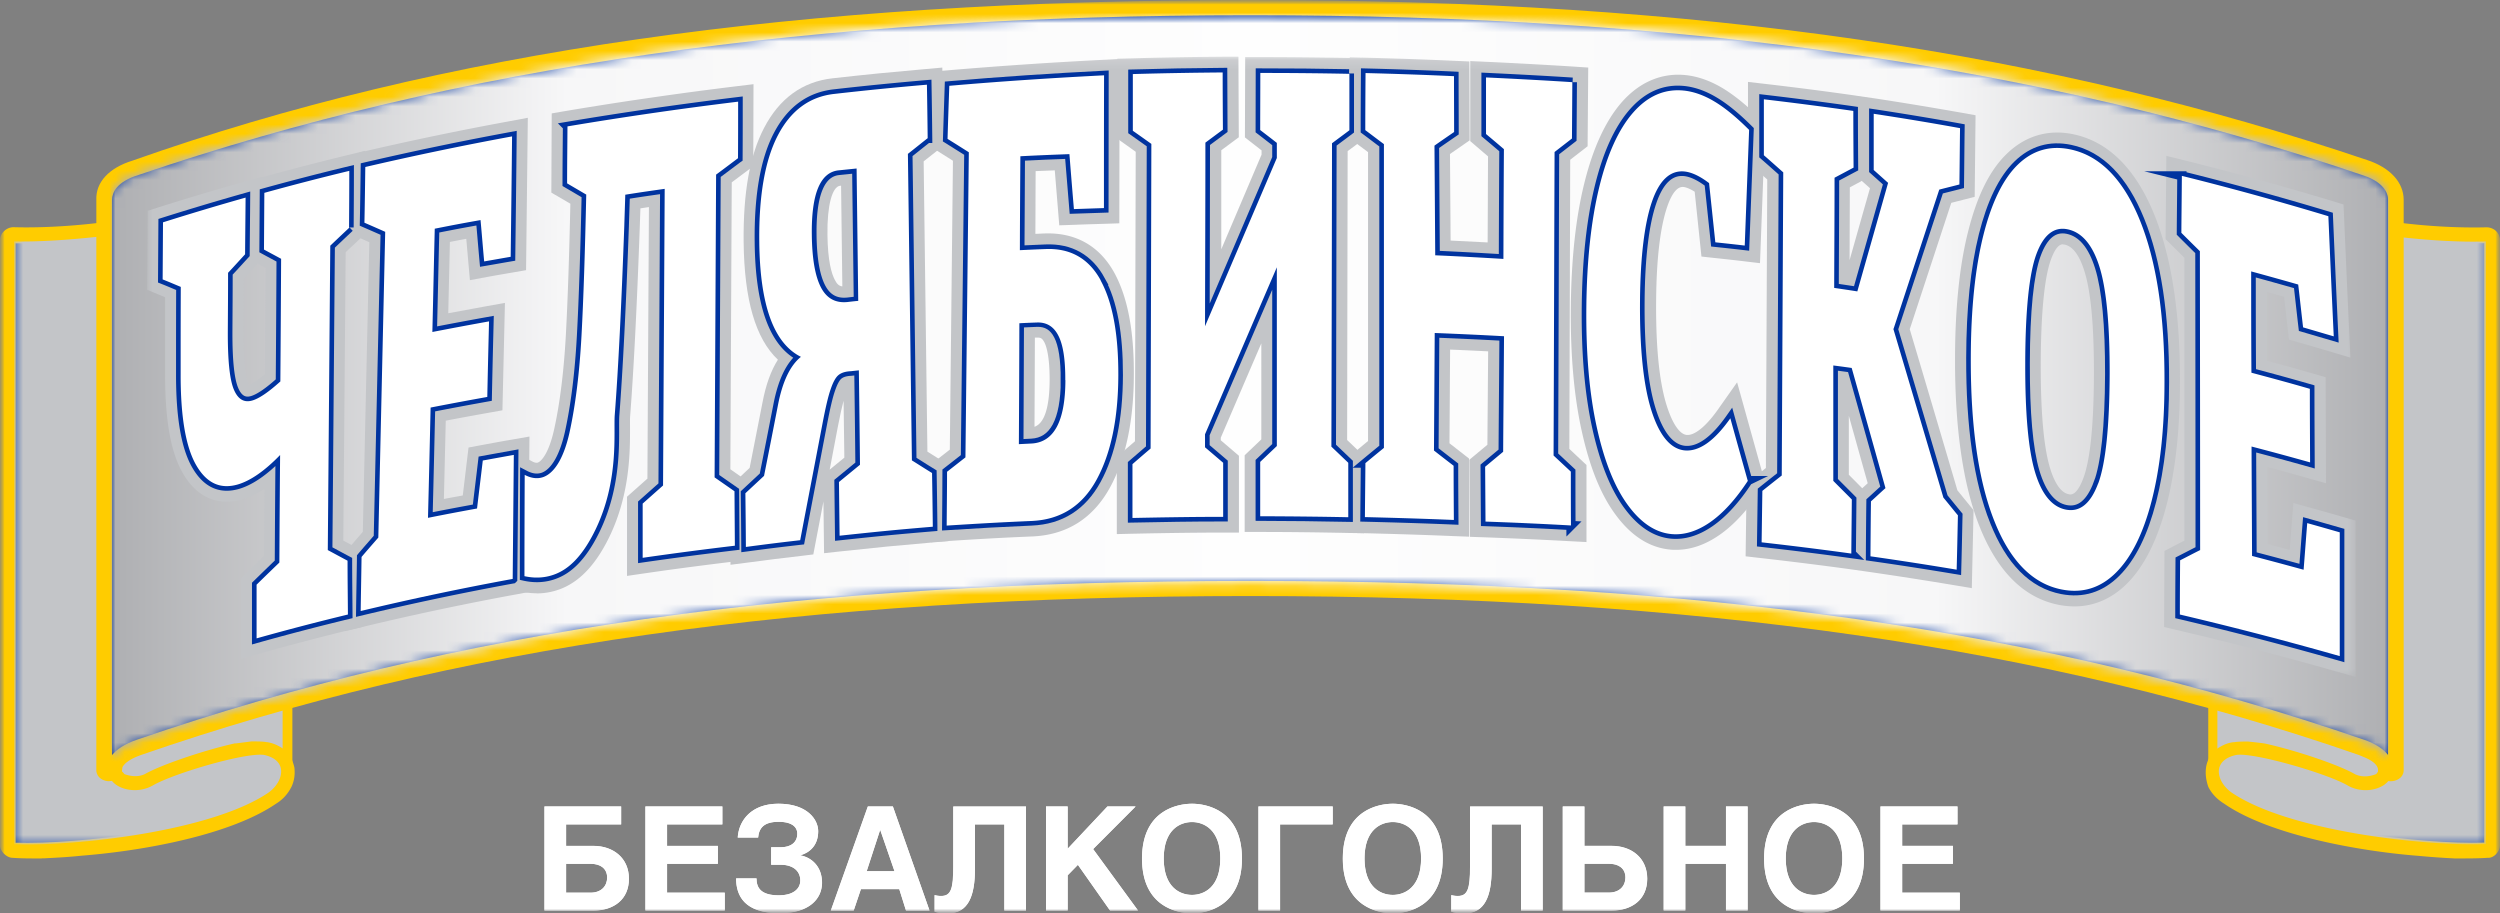 <svg xmlns="http://www.w3.org/2000/svg" fill="none" viewBox="0 0 271 99"><rect x="0" y="0" width="271" height="99" fill="#808080" stroke="none"/><g clip-path="url(#a)"><mask id="b" style="mask-type:luminance" width="271" height="99" x="0" y="0" maskUnits="userSpaceOnUse"><path fill="#fff" d="M271 0H0v99h271V0z"/></mask><g mask="url(#b)"><mask id="c" style="mask-type:luminance" width="271" height="99" x="0" y="0" maskUnits="userSpaceOnUse"><path fill="#fff" d="M271 0H0v99h271V0z"/></mask><g mask="url(#c)"><path fill="#fff" fill-rule="evenodd" d="M25.55 32.495c-.448.826-1.492 1.056-2.618.826-.814-.23-1.709-.677-2.766-1.124-2.686-1.354-4.706-2.708-7.16-4.441-.15-.068-.218-.149-.367-.298-.597-.379-.597-1.205-.081-1.733l6.645-5.646c.447-.298 1.274-.298 1.64.23l5.371 8.056c.068.068.15.596.068.826l-.597 2.938-.15.38.014-.014z" clip-rule="evenodd"/><path fill="#00339F" fill-rule="evenodd" d="M24.737 31.818c-.53.907-2.238.297-4.028-.596-2.834-1.354-4.855-2.79-7.459-4.671l.597-6.932 11.486 9.26-.596 2.939z" clip-rule="evenodd"/><path fill="#AEAFB2" fill-rule="evenodd" d="M24.736 31.818c-.529.907-2.238.297-4.028-.596-2.834-1.354-4.855-2.79-7.459-4.671l-.447-8.435L25.346 28.88l-.596 2.938h-.014z" clip-rule="evenodd"/><path fill="#fff" fill-rule="evenodd" d="M240.892 34.146c.516.826 1.574 1.124 2.686.826.827-.23 1.722-.677 2.766-1.137 2.685-1.354 4.706-2.64 7.174-4.441.149-.081.217-.15.38-.298.597-.38.597-1.205.068-1.652l-6.645-5.646c-.516-.379-1.262-.379-1.641.15l-5.371 8.055c-.067.081-.149.677-.149.826l.678 3.006.068.298-.014.013z" clip-rule="evenodd"/><path fill="#00339F" fill-rule="evenodd" d="M241.788 33.55c.515.827 2.238.299 4.028-.608 2.834-1.436 4.855-2.857 7.459-4.672l-.597-7-11.5 9.261.596 3.006.014.014z" clip-rule="evenodd"/><path fill="#AEAFB2" fill-rule="evenodd" d="M241.788 33.55c.515.827 2.238.299 4.028-.609 2.834-1.435 4.855-2.856 7.459-4.67l.447-8.503-12.544 10.763.596 3.006.014.014z" clip-rule="evenodd"/><path fill="#FC0" fill-rule="evenodd" d="M257.195 79.91c1.912 1.001 2.766 2.152 2.983 3.222.068.582 0 1.218-.284 1.72-.353.433-.706.934-1.207 1.15-1.275.65-2.984.785-4.476-.067-1.627-.853-5.953-2.289-9.154-2.87-.637-.218-1.139-.285-1.559-.285-.638-.068-2.062-.068-2.062.866 0 1.07-2.061 1.07-2.061 0v-8.448l17.82 4.725v-.014zm-243.308 0 17.807-5.159v8.814c0 1.151-2.13 1.151-2.13 0 0-.081 0-.149-.067-.284-.353-.501-1.424-.569-1.912-.501-.42 0-.99.081-1.56.284-3.2.569-7.594 2.004-9.154 2.87-1.492.853-3.268.718-4.475.068-.57-.216-.923-.717-1.275-1.15-.217-.502-.353-1.138-.217-1.72.15-1.07 1.071-2.22 2.983-3.223z" clip-rule="evenodd"/><path fill="#00339F" fill-rule="evenodd" d="m256.123 80.492-15.758-4.942v8.096c0-.866.637-1.652 2.061-1.936 1.994-.284 9.941 2.004 12.205 3.371 3.052 1.652 7.663-1.57 1.492-4.59zm-241.178 0 15.69-5.159v8.313c0-.866-.637-1.652-1.98-1.936-2.06-.284-9.94 2.004-12.205 3.371-3.119 1.652-7.662-1.57-1.491-4.59" clip-rule="evenodd"/><path fill="#FC0" d="M256.449 85.84a4.15 4.15 0 0 1-1.967-.488c-2.183-1.3-10.089-3.601-12.001-3.33-1.126.23-1.777.825-1.777 1.61h-.651v-8.529l16.22 5.09c2.59 1.26 3.187 2.478 3.227 3.29.041.705-.339 1.368-1.044 1.802-.57.365-1.288.541-2.007.541m-13.657-4.468c2.591 0 9.846 2.14 12.002 3.426 1.194.65 2.564.433 3.309-.055.299-.19.773-.595.746-1.218-.027-.514-.434-1.557-2.848-2.735L240.69 75.97v6.187c.394-.365.963-.65 1.668-.785.123-.014.272-.027.434-.027m-228.2 4.495c-.732 0-1.45-.19-2.02-.555-.692-.447-1.058-1.097-1.017-1.788.04-.798.65-2.03 3.241-3.29h.04L30.949 74.9v8.76h-.651c0-.785-.651-1.381-1.736-1.611-1.98-.271-9.764 2.003-11.975 3.33a4.308 4.308 0 0 1-2.007.488m.475-5.05c-2.414 1.178-2.835 2.22-2.862 2.735-.04.622.434 1.029.719 1.205.746.474 2.116.704 3.363.04 2.32-1.394 10.253-3.696 12.409-3.398.678.149 1.234.42 1.614.785v-6.39l-15.243 5.01v.013z"/><g style="mix-blend-mode:multiply"><mask id="d" style="mask-type:luminance" width="249" height="11" x="11" y="75" maskUnits="userSpaceOnUse"><path fill="#fff" d="M259.188 75.333H11.88v10.182h247.308V75.333z"/></mask><g mask="url(#d)"><path fill="#C3C5C8" fill-rule="evenodd" d="m256.123 80.492-15.758-4.942v8.096c0-.866.637-1.652 2.061-1.936 1.994-.284 9.941 2.004 12.205 3.371 3.052 1.652 7.663-1.57 1.492-4.59zm-241.178 0 15.69-5.159v8.313c0-.866-.637-1.652-1.98-1.936-2.06-.284-9.94 2.004-12.205 3.371-3.119 1.652-7.662-1.57-1.491-4.59" clip-rule="evenodd"/></g></g><path fill="#FC0" fill-rule="evenodd" d="M259.038 24.317c4.042.568 7.88.717 10.497.636.637 0 1.139.501 1.139 1.07v65.625c0 .433-.502 1.002-.922 1.002h-.136c-.922.068-2.061.068-3.404.068-1.274-.068-2.63-.136-4.041-.285-7.242-.568-16.328-2.437-20.871-5.578-.719-.433-1.275-1.002-1.627-1.72a4.219 4.219 0 0 1-.217-1.868 2.96 2.96 0 0 1 .854-1.72c.57-.365 1.139-.717 1.912-.784.353-.068.922-.068 1.492-.068.569.068 1.207.135 1.776.216 3.269.718 7.948 2.288 9.656 3.29.922.434 1.845.285 2.55 0 .217-.148.285-.284.352-.352.068-.135.068-.216.068-.365l.922-59.18v.013zM12.883 83.497c0 .15 0 .217.068.366.136.068.217.217.353.352.705.284 1.708.433 2.55 0 1.776-1.002 6.468-2.573 9.655-3.29a64.86 64.86 0 0 0 1.776-.217c.638 0 1.14 0 1.492.068.773.068 1.424.433 1.912.785.57.501.787 1.138.923 1.72.067.636 0 1.218-.285 1.868a4.056 4.056 0 0 1-1.56 1.72c-4.61 3.154-13.63 5.01-20.939 5.578-1.424.149-2.698.217-4.041.284-1.275 0-2.414 0-3.404-.067h-.068c-.42 0-.99-.57-.99-1.002v-65.64c0-.568.57-1.069 1.14-1.069 2.63.081 6.536-.068 10.577-.636l.855 59.18h-.014z" clip-rule="evenodd"/><path fill="#FC0" d="M266.199 93.056h-.108a89.337 89.337 0 0 1-3.96-.284c-6.713-.528-16.247-2.329-21.021-5.646-.773-.474-1.369-1.097-1.735-1.842-.245-.744-.326-1.367-.245-2.044.082-.69.434-1.394.936-1.909.638-.42 1.248-.799 2.075-.88h.068c.38-.068.922-.068 1.492-.068l.746.081c.366.041.732.082 1.071.136 3.445.758 8.083 2.342 9.778 3.33.841.393 1.709.204 2.265-.013.054-.04.094-.108.149-.176.013-.027.027-.04.054-.068.014-.04.014-.067.014-.176l.935-59.546.366.054c4.991.704 8.978.677 10.456.637.814 0 1.465.622 1.465 1.394v65.626c0 .582-.61 1.326-1.248 1.326h-.135c-.909.068-2.062.068-3.404.068m-23.936-11.969c-.746.081-1.262.406-1.79.745a2.683 2.683 0 0 0-.706 1.49c-.067.581 0 1.11.204 1.719.298.596.813 1.124 1.492 1.543 4.692 3.25 14.09 5.01 20.722 5.538 1.383.135 2.685.216 3.946.284h.095c1.315 0 2.455 0 3.363-.068h.163c.23 0 .597-.42.597-.676v-65.64c0-.406-.367-.744-.814-.744-1.451.04-5.316.068-10.185-.596l-.922 58.815c0 .15 0 .298-.108.501l-.068.081c-.095.122-.204.271-.394.393-.745.312-1.79.528-2.875.027-1.641-.961-6.292-2.545-9.588-3.276a50.647 50.647 0 0 0-1.044-.122l-.705-.081c-.502 0-1.058 0-1.383.067zM4.53 93.057c-1.194 0-2.238 0-3.16-.069-.651 0-1.37-.717-1.37-1.326v-65.64c0-.73.692-1.394 1.465-1.394 3.119.095 7.052-.149 10.523-.636l.367-.055.854 59.547v.135c.095.068.163.149.217.217.027.027.04.054.068.081.366.135 1.342.42 2.224-.014 1.736-.988 6.387-2.572 9.723-3.317h.136c.597-.08 1.193-.149 1.654-.216.692 0 1.207 0 1.6.067v.095l.014-.095c.638.068 1.33.339 2.021.853.651.569.895 1.287 1.044 1.896.082.772 0 1.394-.298 2.071-.407.813-.963 1.422-1.695 1.869-4.842 3.317-14.064 5.077-21.075 5.632-1.424.15-2.726.217-4.055.285h-.285l.028.013zM1.45 25.276c-.407 0-.8.366-.8.746v65.625c0 .257.42.677.664.677h.095c.977.068 2.102.068 3.39.068 1.343-.068 2.591-.136 4.015-.285 6.618-.514 16.03-2.274 20.79-5.524a3.765 3.765 0 0 0 1.45-1.597c.245-.542.313-1.07.259-1.68-.136-.514-.326-1.082-.814-1.516-.597-.42-1.153-.663-1.736-.704h-.081c-.326-.067-.8-.067-1.384-.067a39.48 39.48 0 0 1-1.627.203h-.108c-3.201.73-7.853 2.315-9.534 3.263-1.153.582-2.374.203-2.835.013l-.108-.067s-.109-.122-.15-.177a.513.513 0 0 0-.108-.121l-.095-.055-.054-.094c-.108-.203-.108-.352-.108-.501l-.841-58.815c-3.418.46-7.229.677-10.266.595"/><path fill="#00339F" fill-rule="evenodd" d="M256.123 80.492 234.397 26.97l7.459-6.512c6.17 4.157 20.858 5.863 27.747 5.578v65.626c-6.889.284-21.577-1.436-27.747-5.579-1.844-1.286-2.278-3.79.57-4.373 1.993-.284 9.94 2.004 12.205 3.372 3.051 1.651 7.662-1.571 1.492-4.59zM11.825 25.386c-4.041.501-7.811.718-10.429.637v65.625c6.958.284 21.577-1.435 27.747-5.578 1.845-1.286 2.279-3.791-.501-4.373-2.062-.285-9.941 2.004-12.206 3.371-2.129 1.15-4.963 0-4.475-1.868l-.15-57.827.014.013z" clip-rule="evenodd"/><path fill="#FC0" d="M268.098 92.014c-7.161 0-20.519-1.706-26.418-5.673-1.166-.813-1.79-2.058-1.573-3.114.108-.542.556-1.503 2.251-1.842 2.088-.284 10.144 2.045 12.436 3.412 1.193.65 2.563.434 3.309-.054.285-.19.773-.596.746-1.218-.027-.515-.434-1.557-2.862-2.749l-.108-.054-21.848-53.86 7.812-6.837.203.135c6.225 4.184 21.02 5.795 27.557 5.524h.339v66.262h-.312c-.475.027-.976.04-1.532.04M242.86 81.982c-.136 0-.272 0-.38.027-.99.203-1.6.664-1.736 1.34-.163.8.353 1.788 1.302 2.451 6.13 4.116 20.559 5.754 27.245 5.538V26.36c-6.699.203-21.047-1.421-27.408-5.51l-7.092 6.2 21.589 53.197c2.496 1.246 3.079 2.437 3.12 3.236.04.704-.339 1.368-1.045 1.8-1.112.705-2.739.732-3.973.068-2.061-1.232-9.222-3.357-11.636-3.357M2.888 92.014c-.542 0-1.044 0-1.518-.027h-.312v-66.29h.339c2.712.096 6.496-.148 10.374-.635l.366-.041v.366l.15 57.867v.04c-.19.65.162 1.097.488 1.354.746.583 2.224.826 3.499.136 2.319-1.395 10.266-3.697 12.408-3.399 1.669.352 2.103 1.287 2.211 1.828.217 1.056-.42 2.316-1.573 3.128-5.9 3.967-19.271 5.673-26.432 5.673zm-1.18-.664c6.686.204 21.13-1.421 27.246-5.537.935-.65 1.478-1.666 1.315-2.464-.135-.664-.719-1.11-1.695-1.314-1.98-.27-9.764 2.004-11.975 3.331-1.56.84-3.295.542-4.231-.19-.651-.514-.922-1.232-.732-1.99l-.15-57.42c-3.634.433-7.16.65-9.791.609v64.989l.014-.014z"/><g style="mix-blend-mode:multiply"><mask id="e" style="mask-type:luminance" width="269" height="72" x="1" y="20" maskUnits="userSpaceOnUse"><path fill="#fff" d="M269.616 20.62H1.532v70.934h268.084V20.62z"/></mask><g mask="url(#e)"><path fill="#C3C5C8" fill-rule="evenodd" d="M234.587 26.985c.122.203 21.658 53.426 21.658 53.426 2.441 1.164 3.024 2.329 3.065 3.073v.109c0 .595-.339 1.137-.936 1.53-1.058.677-2.617.717-3.811.067-2.183-1.313-10.171-3.628-12.124-3.358-1.058.217-1.736.745-1.885 1.476-.176.867.38 1.923 1.383 2.627 6.225 4.184 20.912 5.808 27.53 5.565V26.172c-6.631.244-21.278-1.38-27.597-5.565-.136.122-7.12 6.215-7.296 6.378M1.532 26.172v65.341c6.618.244 21.319-1.38 27.53-5.565 1.004-.703 1.56-1.773 1.383-2.653-.149-.731-.8-1.246-1.83-1.463-2.021-.284-9.873 2.018-12.11 3.345-1.48.799-3.174.487-4.029-.19-.46-.365-.705-.84-.705-1.367a1.8 1.8 0 0 1 .068-.46l-.15-57.624c-3.796.46-7.472.69-10.157.636z" clip-rule="evenodd"/></g></g><path fill="#FC0" fill-rule="evenodd" d="M258.116 83.565v-.081c-.068-1.138-1.559-1.639-2.278-1.936-38.759-13.459-79.566-17.263-120.305-17.263-40.738 0-81.626 3.79-120.372 17.263-1.207.433-1.912.92-2.197 1.502 0 .068-.068.434-.068.501 0 1.07-1.993 1.07-2.129 0V21.663c-.067-2.153 1.845-3.372 3.69-3.94C52.916 4.116 94.943.325 135.532.325c40.59 0 81.912 4.156 120.942 17.33 1.777.569 3.757 1.869 3.757 4.008v61.902c-.068 1.07-2.129 1.07-2.129 0" clip-rule="evenodd"/><path fill="#FC0" d="M11.88 84.689c-.664 0-1.342-.352-1.437-1.083V21.65c-.068-1.896 1.37-3.453 3.919-4.238C47.954 5.538 86.455 0 135.534 0c49.079 0 86.469 5.673 121.05 17.344 2.496.812 3.974 2.423 3.974 4.319v61.902c-.054.772-.8 1.137-1.465 1.124-.773-.027-1.302-.488-1.302-1.124v-.081c-.054-.84-1.207-1.286-1.912-1.57l-.162-.068C221.881 70.093 183.691 64.61 135.534 64.61c-48.157 0-86.414 5.483-120.263 17.236-1.058.379-1.723.812-1.994 1.3 0 .053-.013.135-.027.203 0 .08-.027.162-.027.203 0 .622-.488 1.07-1.22 1.11h-.123M135.534.65C86.537.65 48.09 6.174 14.552 18.02c-1.343.42-3.553 1.436-3.472 3.63v61.915c.04.325.475.501.868.474.108 0 .61-.068.61-.474 0-.04.014-.176.041-.311 0-.082.027-.163.027-.203l.027-.136c.326-.663 1.112-1.205 2.387-1.665 33.918-11.793 72.202-17.276 120.481-17.276 48.279 0 86.495 5.483 120.413 17.276l.176.068c.786.311 2.237.88 2.319 2.152v.095c0 .366.42.474.678.487.312-.013.786-.121.8-.5V21.663c0-2.37-2.712-3.439-3.54-3.696C221.867 6.309 182.335.65 135.534.65z"/><path fill="#00339F" fill-rule="evenodd" d="M259.174 83.565V21.663c0-1.07-.773-2.288-3.051-3.006-39.953-13.607-80.488-17.33-120.59-17.33-40.101 0-80.623 3.723-120.589 17.33-2.346.718-3.119 1.936-3.119 3.006v61.902c0-1.083.787-2.302 3.12-3.087 39.965-13.743 80.42-17.182 120.588-17.182 40.17 0 80.637 3.44 120.59 17.182 2.264.785 3.051 2.004 3.051 3.087z" clip-rule="evenodd"/><path fill="#FC0" d="M259.5 83.565h-.651c0-.677-.367-1.922-2.835-2.775C221.5 68.915 184.342 63.622 135.52 63.622c-48.821 0-85.967 5.293-120.48 17.168-1.872.622-2.903 1.61-2.903 2.775h-.65V21.663c0-.853.433-2.424 3.349-3.317C49.608 6.512 87.946 1.002 135.534 1.002c47.587 0 85.939 5.51 120.697 17.344 2.957.934 3.269 2.627 3.269 3.317v61.902zM135.534 1.652c-47.506 0-85.79 5.497-120.481 17.303-2.522.772-2.902 2.018-2.902 2.695v60.196c.488-.596 1.315-1.192 2.699-1.666 34.581-11.9 71.808-17.208 120.697-17.208 48.889 0 86.116 5.307 120.698 17.208 1.342.46 2.142 1.056 2.617 1.652V21.663c0-1.15-1.031-2.14-2.821-2.694C221.337 7.149 183.04 1.652 135.534 1.652z"/><g style="mix-blend-mode:multiply"><mask id="f" style="mask-type:luminance" width="249" height="82" x="11" y="1" maskUnits="userSpaceOnUse"><path fill="#fff" d="M259.038 1.462H11.961v81.074h247.077V1.462z"/></mask><g mask="url(#f)"><mask id="g" style="mask-type:luminance" width="249" height="82" x="11" y="1" maskUnits="userSpaceOnUse"><path fill="#fff" d="M14.985 18.793c-2.63.812-3.024 2.139-3.024 2.87v60.873c.339-.73 1.098-1.57 2.943-2.193 34.555-11.888 71.767-17.195 120.63-17.195 48.862 0 86.075 5.307 120.643 17.195 1.776.623 2.522 1.449 2.861 2.18v-60.86c0-1.232-1.084-2.274-2.956-2.87-34.704-11.82-73.015-17.33-120.548-17.33-47.534 0-85.831 5.51-120.549 17.33z"/></mask><g mask="url(#g)"><path fill="url(#h)" d="M259.038 1.462H11.961v81.074h247.077V1.462z"/></g></g></g><path fill="#fff" d="M67.333 87.424v1.95h-5.967v2.328h2.942c2.184 0 3.866 1.327 3.866 3.561s-1.641 3.453-3.893 3.453H59.02V87.424h8.314zm-5.967 9.342h2.658c1.139 0 1.79-.704 1.79-1.638 0-.989-.732-1.49-1.79-1.49h-2.658v3.128zm16.938-9.342v1.936H72.31v2.329h5.506v1.95H72.31v3.127h6.252v1.936h-8.598V87.424h8.34zm1.668 3.358c.122-1.869 1.506-3.656 4.408-3.656 3.132 0 4.312 1.72 4.312 2.979 0 1.421-.8 2.288-1.953 2.613 1.234.216 2.374 1.205 2.374 2.965 0 1.76-1.397 3.317-4.584 3.317-3.865 0-4.733-1.936-4.733-3.778h2.21c0 1.002.434 1.842 2.442 1.842 1.424 0 2.305-.623 2.305-1.611 0-1.138-.936-1.706-2.075-1.706h-1.085V91.85h1.03c1.113 0 1.804-.541 1.804-1.462 0-.853-.759-1.3-2.007-1.3-1.573 0-2.142.636-2.237 1.706h-2.21v-.013zm16.817-3.358 3.973 11.292h-2.55l-.731-2.33h-4.164l-.786 2.33h-2.482l4.014-11.292h2.726zm-2.848 7.013h3.024l-1.546-4.454h-.027l-1.451 4.454zm17.277-7.013v11.292h-2.346v-9.342h-3.187v4.82c0 2.924-.719 4.82-2.943 4.82-.529 0-1.03-.041-1.424-.176v-1.801c.136.04.394.095.706.095 1.057 0 1.329-.745 1.329-3.182v-6.513h7.892l-.027-.013zM115.734 92l4.312-4.576h3.052L118.5 92.04l4.869 6.661h-3.038l-3.485-4.955-1.112 1.137v3.818h-2.346V87.424h2.346V92zm13.481-4.874c1.491 0 5.411.65 5.411 5.944s-3.92 5.944-5.411 5.944c-1.492 0-5.425-.65-5.425-5.944s3.919-5.944 5.425-5.944zm0 9.884c1.274 0 3.065-.8 3.065-3.954s-1.791-3.953-3.065-3.953c-1.275 0-3.065.799-3.065 3.953 0 3.155 1.79 3.954 3.065 3.954zm15.256-9.586v1.936h-5.71v9.342h-2.346V87.424h8.056zm6.509-.298c1.492 0 5.411.65 5.411 5.944s-3.919 5.944-5.411 5.944c-1.491 0-5.424-.65-5.424-5.944s3.919-5.944 5.424-5.944zm0 9.884c1.275 0 3.065-.8 3.065-3.954s-1.79-3.953-3.065-3.953-3.065.799-3.065 3.953c0 3.155 1.79 3.954 3.065 3.954zm16.247-9.586v11.292h-2.346v-9.342h-3.187v4.82c0 2.924-.719 4.82-2.943 4.82-.529 0-1.031-.041-1.424-.176v-1.801a2.6 2.6 0 0 0 .705.095c1.058 0 1.329-.745 1.329-3.182v-6.513h7.893l-.027-.013zm4.529 4.265h2.943c2.184 0 3.865 1.327 3.865 3.56 0 2.235-1.641 3.453-3.892 3.453h-5.262V87.41h2.346v4.279zm0 5.063h2.658c1.14 0 1.79-.704 1.79-1.638 0-.988-.732-1.49-1.79-1.49h-2.658v3.128zm10.932-5.063h4.407v-4.265h2.347v11.278h-2.347v-5.064h-4.407v5.064h-2.346V87.424h2.346v4.265zm13.954-4.563c1.491 0 5.411.65 5.411 5.944s-3.92 5.944-5.411 5.944c-1.492 0-5.412-.65-5.412-5.944s3.92-5.944 5.412-5.944zm0 9.884c1.274 0 3.064-.8 3.064-3.954s-1.79-3.953-3.064-3.953c-1.275 0-3.065.799-3.065 3.953 0 3.155 1.79 3.954 3.065 3.954zm15.556-9.586v1.936h-5.995v2.329h5.493v1.95h-5.493v3.127h6.239v1.936h-8.598V87.424h8.354z"/><path fill="#fff" d="M67.333 87.424v1.936h-5.967v2.329h2.942c2.17 0 3.866 1.313 3.866 3.56 0 2.248-1.628 3.453-3.893 3.453H59.02V87.424h8.314zm-5.967 9.342h2.658c1.139 0 1.79-.704 1.79-1.638 0-.989-.732-1.49-1.79-1.49h-2.658v3.128zm16.938-9.342v1.95H72.31v2.328h5.506v1.936H72.31v3.128h6.252v1.936h-8.598V87.424h8.34zm1.668 3.358c.122-1.869 1.506-3.656 4.408-3.656 3.132 0 4.312 1.72 4.312 2.979 0 1.435-.8 2.288-1.953 2.613 1.234.216 2.36 1.218 2.36 2.965 0 1.746-1.397 3.303-4.57 3.303-3.865 0-4.733-1.936-4.733-3.777h2.21c0 .988.434 1.841 2.442 1.841 1.41 0 2.305-.623 2.305-1.61 0-1.138-.936-1.707-2.061-1.707h-1.099v-1.895h1.03c1.126 0 1.804-.542 1.804-1.463 0-.853-.759-1.3-2.007-1.3-1.573 0-2.142.637-2.237 1.707h-2.21zm16.816-3.358 3.974 11.278h-2.55l-.732-2.329h-4.15l-.787 2.33h-2.468l4.014-11.28h2.726-.027zm-2.848 7.013h3.025l-1.533-4.454h-.027l-1.451 4.454h-.014zm17.278-7.013v11.278h-2.346V89.36h-3.187v4.82c0 2.924-.719 4.82-2.943 4.82-.529 0-1.03-.04-1.437-.176v-1.8c.135.04.393.094.705.094 1.058 0 1.315-.745 1.315-3.182v-6.512h7.893zm4.516 4.59 4.312-4.59h3.052l-4.611 4.617 4.868 6.661h-3.024l-3.485-4.955-1.112 1.137v3.818h-2.346V87.424h2.346v4.59zm13.48-4.888c1.492 0 5.411.65 5.411 5.944S130.706 99 129.214 99c-1.492 0-5.411-.65-5.411-5.93 0-5.28 3.919-5.944 5.411-5.944zm0 9.884c1.275 0 3.065-.8 3.065-3.94 0-3.141-1.79-3.954-3.065-3.954s-3.065.8-3.065 3.954 1.79 3.94 3.065 3.94zm15.243-9.586v1.95h-5.696v9.328h-2.346V87.424h8.042zm6.523-.298c1.492 0 5.411.65 5.411 5.944S152.472 99 150.98 99c-1.491 0-5.411-.65-5.411-5.93 0-5.28 3.92-5.944 5.411-5.944zm0 9.884c1.275 0 3.065-.8 3.065-3.94 0-3.141-1.79-3.954-3.065-3.954-1.274 0-3.065.8-3.065 3.954s1.791 3.94 3.065 3.94zm16.247-9.586v11.278h-2.346V89.36h-3.187v4.82c0 2.924-.719 4.82-2.943 4.82-.529 0-1.031-.04-1.438-.176v-1.8c.136.04.394.094.706.094 1.057 0 1.329-.745 1.329-3.182v-6.512h7.893-.014zm4.516 4.278h2.942c2.17 0 3.866 1.314 3.866 3.561 0 2.248-1.641 3.453-3.893 3.453h-5.262V87.438h2.347v4.278-.014zm0 5.064h2.658c1.139 0 1.79-.704 1.79-1.638 0-.989-.733-1.49-1.79-1.49h-2.658v3.128zm10.945-5.064h4.407v-4.278h2.347v11.278h-2.347v-5.064h-4.407v5.064h-2.346V87.424h2.346v4.278zm13.954-4.576c1.491 0 5.411.65 5.411 5.944s-3.92 5.93-5.411 5.93c-1.492 0-5.412-.65-5.412-5.93 0-5.28 3.92-5.944 5.412-5.944zm0 9.884c1.274 0 3.064-.8 3.064-3.94 0-3.141-1.79-3.954-3.064-3.954-1.275 0-3.065.8-3.065 3.954s1.79 3.94 3.065 3.94zm15.542-9.586v1.95h-5.994v2.328h5.506v1.936h-5.506v3.128h6.252v1.936h-8.598V87.424h8.34z"/><g style="mix-blend-mode:multiply"><mask id="i" style="mask-type:luminance" width="241" height="68" x="15" y="6" maskUnits="userSpaceOnUse"><path fill="#fff" d="M255.309 6.133H15.949V73.37h239.36V6.133z"/></mask><g fill="#C3C5C8" mask="url(#i)"><path d="M37.89 24.655c-.69.65-1.396 1.313-2.088 1.977-.095 10.98-.176 22.015-.27 32.995.704.38 1.423.772 2.142 1.15 0 1.95.027 3.9.04 5.836a278.469 278.469 0 0 0-9.9 2.586v-5.822c.814-.798 1.642-1.597 2.469-2.396.027-4.657.04-6.986.081-11.657-1.681 1.733-3.214 2.789-4.597 3.195-1.899.541-3.39-.149-4.516-2.126-1.126-1.977-1.682-5.267-1.668-9.87 0-3.778 0-5.66.013-9.423-.786-.325-1.18-.501-1.966-.813l.04-6.187c2.957-.934 5.94-1.828 8.951-2.681-.013 2.044-.04 4.102-.054 6.147-.61.663-1.22 1.34-1.844 2.004 0 2.532-.014 3.804-.028 6.35-.013 3.046.19 5.117.624 6.228.434 1.096 1.099 1.53 2.007 1.272.76-.216 1.777-.907 3.065-2.071.041-5.321.055-7.988.082-13.296-.746-.406-1.112-.596-1.858-1.002l.04-6.147a288.56 288.56 0 0 1 9.209-2.383c0 2.045-.014 4.09-.027 6.134"/><path d="M26.133 71.447v-8.773l.515-.501c.651-.637 1.302-1.273 1.967-1.91l.04-7.27c-.827.541-1.627.92-2.4 1.15-1.546.448-4.435.664-6.469-2.91-1.288-2.261-1.899-5.754-1.885-10.71v-8.3l-1.953-.812.068-8.557 1.166-.379a311.39 311.39 0 0 1 9.005-2.694l2.17-.61v.055a332.651 332.651 0 0 1 9.14-2.37l2.102-.514-.04 9.03-.529.502c-.515.487-1.044.974-1.56 1.462l-.257 31.262 2.129 1.151.054 8.178-1.302.311a295.8 295.8 0 0 0-9.832 2.573l-2.156.609.027.027zm3.404-7.352v2.884c2.13-.582 4.299-1.15 6.482-1.692l-.027-3.507-2.156-1.164.285-34.729.529-.5c.515-.488 1.044-.99 1.56-1.477v-3.25a328.614 328.614 0 0 0-5.805 1.517l-.027 3.846 1.858 1.001-.095 15.056-.556.501c-1.52 1.381-2.713 2.153-3.743 2.437-1.37.393-3.16 0-4.055-2.288-.515-1.34-.76-3.507-.746-6.85l.027-7 .434-.475c.461-.514.936-1.029 1.397-1.53l.027-3.222c-1.885.542-3.743 1.11-5.56 1.679l-.027 3.818 1.953.812-.028 10.561c0 5.335.787 7.853 1.451 9.03.936 1.653 1.818 1.558 2.564 1.341 1.084-.311 2.386-1.245 3.851-2.748l2.943-3.006-.109 16.572-.515.501c-.65.623-1.302 1.26-1.953 1.896m-3.078-33.876-.027 5.687c-.014 3.696.312 5.104.515 5.605.027.081.068.149.095.203.271-.108.8-.406 1.709-1.164l.081-11.522-.854-.46-.109.121-1.397 1.517"/><path d="M51.71 55.132c.244-2.085.38-3.128.624-5.213 1.112-.203 2.237-.406 3.363-.609l-.122 13.445a313.8 313.8 0 0 0-16.477 3.48c.027-1.95.068-3.913.095-5.863.596-.704 1.207-1.395 1.817-2.099l.746-33.144a286.8 286.8 0 0 0-2.252-.989c.041-2.017.068-4.034.095-6.038a351.76 351.76 0 0 1 15.908-3.317c-.04 4.346-.095 8.692-.15 13.052-.962.162-1.925.338-2.874.5-.163-1.787-.23-2.694-.393-4.48-1.994.351-2.984.54-4.964.933-.108 4.468-.15 6.716-.258 11.197a448.38 448.38 0 0 1 6.144-1.15c-.082 3.276-.122 4.914-.19 8.19-2.468.448-3.702.678-6.144 1.152-.108 4.78-.162 7.176-.284 11.955 2.115-.42 3.187-.623 5.33-1.016"/><path d="m37.376 68.4.136-8.65 1.817-2.1.705-31.397-2.251-.989.135-8.38 1.289-.407a342.42 342.42 0 0 1 15.989-3.33l2.02-.38-.19 16.519-1.396.243c-.95.163-1.913.325-2.862.501l-1.83.339-.394-4.482c-.597.109-1.153.217-1.776.339l-.177 7.73c1.316-.243 2.428-.446 4.11-.758l2.034-.365-.272 11.644-1.37.244c-1.966.352-3.146.568-4.773.88l-.203 8.489c.678-.136 1.302-.244 2.047-.38l.624-5.198 1.22-.23c1.126-.204 2.238-.42 3.378-.61l2.007-.352-.15 16.87-1.37.257a313.407 313.407 0 0 0-16.381 3.466l-2.13.515.014-.027zm3.512-7.378-.04 3.073c4.23-.988 8.611-1.909 13.06-2.748l.094-10.006s-.068 0-.108.014l-.624 5.213-1.234.23c-2.13.392-3.187.595-5.303 1.015l-2.075.42.367-15.421 1.329-.258c1.966-.392 3.146-.609 4.814-.92l.108-4.74c-1.315.245-2.414.448-4.082.773l-2.075.406.34-14.663 1.342-.258c1.994-.392 2.984-.568 4.99-.934l1.832-.325.095 1.151.067-6.188a344.498 344.498 0 0 0-12.517 2.627l-.054 3.602 2.265 1.002-.787 34.877-1.817 2.085.013-.027z"/><path d="M79.959 17.181c-.774.583-1.547 1.165-2.333 1.747l-.163 32.82 2.156 1.502.041 5.904a403.5 403.5 0 0 0-9.995 1.313V54.59c.733-.65 1.478-1.314 2.21-1.964.069-12.848.11-19.307.177-32.156-1.709.244-2.577.366-4.272.637-.04 1.367-.068 2.044-.108 3.412-.312 8.692-.651 15.516-1.031 20.43-.15 1.842.502 7.122-2.102 12.484-1.6 3.304-3.2 4.306-4.163 4.725-1.465.637-2.794.46-3.526.298 0-3.656.013-7.311.027-10.98.515.27 1.247.514 2.034.23 1.329-.501 2.265-2.329 2.82-4.807.652-2.978 1.086-6.485 1.303-10.506.217-4.021.38-9.126.515-15.3l-2.075-1.218c0-2.058.027-4.116.04-6.174a416.438 416.438 0 0 1 18.499-2.681c0 2.044 0 4.089-.014 6.133"/><path d="M58.165 64.312c-.57 0-1.126-.068-1.695-.19l-1.33-.297.041-15.124 2.482 1.3c.19.108.461.217.651.135.393-.149 1.193-1.056 1.75-3.574.637-2.884 1.057-6.337 1.274-10.236.204-3.79.366-8.584.489-14.243l-2.062-1.205.04-8.584 1.398-.244a419.362 419.362 0 0 1 18.579-2.694l1.898-.23-.027 8.895-2.332 1.746-.15 31.1 2.143 1.503.055 8.286-1.506.176c-3.363.407-6.713.84-9.954 1.314l-1.94.284v-8.584l2.211-1.963.163-29.435c-.298.04-.61.095-.922.136l-.068 2.003c-.312 8.706-.664 15.598-1.044 20.513-.027.325-.014.758-.014 1.286 0 2.491.027 7.122-2.237 11.806-1.397 2.87-3.038 4.671-5.018 5.538a7.24 7.24 0 0 1-2.875.596m.393-10.791v7.379c.38-.041.773-.136 1.14-.298 1.193-.515 2.305-1.828 3.308-3.9 1.926-3.98 1.912-7.947 1.899-10.317 0-.636 0-1.164.027-1.557.38-4.86.719-11.711 1.03-20.363l.163-4.82 1.397-.216c1.71-.258 2.577-.393 4.3-.637l1.939-.27-.204 34.877-2.21 1.95v3.168c2.17-.298 4.38-.596 6.604-.867l-.027-3.52-2.17-1.517.176-34.552 2.32-1.747v-3.37c-5.1.649-10.172 1.38-15.094 2.192l-.028 3.778 2.102 1.218v.989c-.149 6.147-.312 11.305-.529 15.354-.216 4.089-.664 7.717-1.342 10.777-.719 3.317-2.034 5.334-3.879 6.025-.257.095-.57.176-.935.217M146.274 7.96v6.161c-.623.474-1.261.934-1.885 1.408-.013 10.967-.04 21.92-.067 32.887l1.83 1.747v5.903c-3.173-.067-6.36-.095-9.547-.108v-5.89l1.804-1.72V28.975c-2.59 6.012-5.181 12.05-7.785 18.102v1.408c.651.555 1.302 1.11 1.967 1.68v5.862c-3.255 0-6.537.054-9.832.121v-5.835c.651-.569 1.315-1.137 1.966-1.692l.082-33.023c-.665-.474-1.329-.948-2.008-1.422V8.03c3.255-.095 6.51-.15 9.738-.176 0 2.071.013 4.13.027 6.2-.624.46-1.261.935-1.899 1.409 0 6.634-.027 13.268-.041 19.903 2.604-6.107 5.195-12.172 7.785-18.238V15.49c-.597-.474-1.207-.934-1.804-1.395 0-2.058.014-4.13.014-6.187 3.214 0 6.414.027 9.615.094"/><path d="M121.063 57.867v-8.34l1.967-1.693.081-31.384-1.993-1.422V6.363l1.654-.04c3.187-.095 6.483-.15 9.778-.177h1.695l.041 8.733-1.899 1.409v10.736l4.367-10.263v-.46l-1.804-1.408.028-8.706h1.695c3.214 0 6.428.04 9.642.095l1.668.027v8.665l-1.899 1.408-.054 31.317 1.831 1.746V57.8l-1.736-.027c-3.16-.067-6.333-.108-9.52-.108h-1.682V49.35l1.804-1.72V37.22c-1.465 3.399-2.929 6.81-4.394 10.223v.284l1.967 1.679v8.326h-1.696c-3.254 0-6.55.055-9.791.122l-1.736.041-.014-.027zm3.391-6.783v3.33a505.06 505.06 0 0 1 6.428-.08v-3.4l-1.953-1.678V46.71l.136-.325c1.871-4.333 3.729-8.652 5.574-12.958l5.465-12.7v28.338l-1.804 1.72v3.493c2.062 0 4.109.04 6.157.068v-3.453l-1.831-1.746.068-34.445 1.885-1.408V9.653c-2.075-.027-4.15-.054-6.225-.054v3.67l1.791 1.407v2.803l-11.189 26.212.055-29.069 1.885-1.394V9.585c-2.157.028-4.286.068-6.374.109v3.628l2.007 1.422-.095 34.674-1.967 1.693-.013-.027zm45.987-42.175-.041 6.106c-.623.487-1.261.975-1.885 1.462-.04 10.994-.067 21.907-.108 32.901l1.871 1.747c0 1.936 0 3.885.014 5.835a428.14 428.14 0 0 0-9.263-.42l-.04-5.943 1.953-1.625c.027-4.184.067-8.354.094-12.524a463.284 463.284 0 0 0-7.513-.352l-.081 12.74c.705.556 1.41 1.097 2.129 1.652 0 1.964.014 3.927.027 5.876-3.2-.135-6.414-.23-9.642-.311.014-1.95.041-3.9.054-5.85a230.09 230.09 0 0 1 2.007-1.65v-32.93c-.678-.5-1.342-1.015-2.02-1.516 0-2.058.013-4.116.027-6.188 3.2.082 6.401.19 9.588.339 0 2.017.013 4.035.013 6.052-.705.487-1.424.975-2.129 1.476l.082 11.887c2.468.109 4.922.244 7.391.393.013-3.967.027-7.92.054-11.901a208.294 208.294 0 0 0-1.939-1.638V8.394c3.132.15 6.251.312 9.371.515"/><path d="m171.988 58.76-1.791-.094a526.675 526.675 0 0 0-9.235-.42l-1.614-.054-.068-8.354 1.953-1.624.082-10.128c-1.37-.068-2.753-.135-4.123-.19l-.068 10.155 2.116 1.652.027 8.475-1.777-.067c-3.2-.136-6.401-.23-9.601-.312l-1.668-.04.081-8.3 1.994-1.652V16.491l-2.021-1.517.041-8.76 1.736.041c3.214.081 6.414.19 9.615.338l1.613.068.028 8.557-2.13 1.476.068 9.383 4.014.203.041-9.329-1.926-1.652V6.621l1.777.08c3.228.15 6.401.326 9.412.515l1.6.109-.068 8.53-1.885 1.462-.095 31.343 1.858 1.747v8.354h.014zm-9.263-3.844c1.966.08 3.919.162 5.886.27V51.87l-1.885-1.76.108-34.458 1.885-1.462.027-3.696c-1.939-.122-3.946-.23-5.98-.325v3.588l1.926 1.652-.055 14.419-1.79-.054c-2.454-.149-4.909-.27-7.364-.38l-1.6-.067-.109-14.379 2.143-1.475V9.924c-2.088-.081-4.15-.162-6.225-.216v3.601l2.008 1.516v34.58l-2.021 1.652-.041 3.385c2.075.054 4.15.121 6.225.203v-3.29l-2.143-1.652.109-15.327 1.749.068c2.523.095 5.031.217 7.54.352l1.614.095-.108 14.934-1.94 1.61.028 3.521.013-.04z"/><path d="M189.482 52.1c-1.343 2.044-2.713 3.547-4.123 4.521-1.41.975-2.807 1.395-4.163 1.273-1.763-.163-3.35-1.232-4.774-3.195-1.424-1.963-2.536-4.766-3.336-8.408-.8-3.642-1.18-7.988-1.126-13.052.054-5.01.516-9.302 1.383-12.89.868-3.588 2.089-6.296 3.662-8.11 1.573-1.814 3.404-2.626 5.492-2.423 1.099.108 2.238.514 3.377 1.205 1.153.69 2.387 1.72 3.73 3.06l-.475 12.537a255.395 255.395 0 0 0-3.187-.352l-.678-6.418c-.99-.758-1.885-1.178-2.672-1.259-1.559-.149-2.739.962-3.539 3.33-.8 2.37-1.221 5.877-1.275 10.48-.054 5.267.353 9.288 1.221 12.05.868 2.762 2.075 4.211 3.607 4.374 1.573.148 3.228-1.016 4.963-3.48.746 2.708 1.126 4.048 1.886 6.77"/><path d="M181.67 59.6c-.217 0-.434 0-.637-.027-2.265-.217-4.272-1.516-5.981-3.886-1.573-2.166-2.753-5.131-3.607-9.03-.828-3.75-1.221-8.273-1.167-13.432.055-5.117.529-9.572 1.438-13.268.936-3.832 2.292-6.797 4.028-8.814 1.925-2.22 4.326-3.263 6.943-3.006 1.356.135 2.726.623 4.096 1.449 1.261.771 2.631 1.882 4.055 3.317l.515.528-.57 15.096-1.817-.216a253.196 253.196 0 0 0-3.173-.352l-1.356-.15-.733-7.026c-.624-.393-1.03-.501-1.234-.515-.651-.054-1.247.677-1.763 2.194-.732 2.193-1.139 5.55-1.18 9.965-.054 5.063.326 8.936 1.14 11.522.61 1.95 1.396 3.114 2.156 3.195.854.095 2.115-.92 3.417-2.776l2.062-2.924 3.051 10.953-.42.636c-1.452 2.221-2.998 3.9-4.584 4.983-1.533 1.056-3.092 1.584-4.652 1.584m.204-48.119c-1.329 0-2.482.596-3.567 1.869-1.383 1.597-2.495 4.089-3.309 7.392-.841 3.44-1.288 7.65-1.343 12.51-.054 4.902.312 9.153 1.085 12.66.746 3.398 1.777 6.011 3.052 7.771 1.125 1.557 2.291 2.383 3.553 2.505.963.081 1.966-.23 3.051-.975 1.085-.744 2.17-1.895 3.241-3.425l-.827-2.979c-1.424 1.273-2.848 1.815-4.34 1.68-2.264-.231-3.973-2.086-5.058-5.538-.936-2.966-1.356-7.082-1.302-12.565.054-4.847.502-8.449 1.356-11.008 1.343-4.007 3.648-4.644 5.316-4.481 1.126.108 2.279.636 3.54 1.611l.583.447.61 5.795h.014l.379-9.965c-1.03-.989-2.007-1.76-2.888-2.302-.922-.555-1.817-.88-2.672-.975-.162-.013-.312-.027-.461-.027"/><path d="M205.239 35.65a38189.08 38189.08 0 0 1 5.425 18.29c.529.637 1.044 1.287 1.573 1.923-.041 1.964-.081 3.927-.136 5.89a381.554 381.554 0 0 0-9.343-1.449c.013-1.99.027-3.967.054-5.957.529-.474 1.044-.961 1.573-1.435a5498.8 5498.8 0 0 0-3.662-13.025 90.712 90.712 0 0 0-1.993-.27v12.51c.664.676 1.342 1.34 2.007 2.017-.014 1.95-.041 3.9-.054 5.862a397.479 397.479 0 0 0-9.724-1.218l.081-5.578c.692-.556 1.397-1.11 2.102-1.666l.163-32.86c-.705-.623-1.397-1.245-2.102-1.855v-6.065c3.228.379 6.469.799 9.697 1.259 0 2.058.013 4.102.027 6.147-.692.365-1.37.73-2.062 1.096 0 3.995-.027 7.975-.04 11.942.827.122 1.668.244 2.509.38a6719.06 6719.06 0 0 0 3.336-11.767l-1.56-1.394v-6.093c3.119.474 6.238.989 9.358 1.557-.028 2.045-.041 4.076-.068 6.106-.733.19-1.451.366-2.184.556-1.654 5.036-3.295 10.046-4.95 15.082"/><path d="m213.757 63.757-1.939-.325a427.95 427.95 0 0 0-9.303-1.45l-2.089-.297c-3.187-.433-6.441-.84-9.683-1.205l-1.518-.176.108-7.907 2.089-1.665.149-31.276-2.089-1.855V8.88l1.885.217c3.255.38 6.537.799 9.751 1.26l.258.04 1.953.284c3.173.487 6.346 1.015 9.411 1.557l1.411.257-.095 8.842-1.261.325c-.421.108-.841.216-1.275.325l-4.503 13.701a5491.872 5491.872 0 0 1 5.167 17.466l1.75 2.153-.19 8.476.013-.027zm-9.289-4.902c1.993.285 4 .596 5.994.92l.068-3.316-1.397-1.706-.095-.325a7903.384 7903.384 0 0 0-5.411-18.292l-.149-.5 5.397-16.465.895-.23c.312-.081.611-.162.923-.23l.04-3.371a342.118 342.118 0 0 0-5.953-.989v3.358l1.79 1.598-4.028 14.216-1.478-.23c-.827-.122-1.668-.257-2.495-.38l-1.452-.216.055-14.42 2.047-1.096v-3.67a475.672 475.672 0 0 0-6.333-.825v3.398l2.102 1.869-.176 34.43-2.102 1.666-.041 3.25c2.116.243 4.231.514 6.32.785l.041-3.236-2.008-2.018V37.693l5.032.677.298 1.07a5555.31 5555.31 0 0 1 3.662 13.038l.285 1.002-1.791 1.638-.027 3.737h-.013zm-4.069-7.406 1.465 1.476.597-.542c-.692-2.45-1.37-4.887-2.048-7.31v6.376h-.014zm.122-31.14-.027 7.893 2.211-7.799-.895-.798-.122.08-1.167.624z"/><path d="M216.185 56.473c-1.722-4.333-2.577-10.25-2.55-17.723.014-5.28.475-9.681 1.357-13.228.881-3.534 2.129-6.107 3.729-7.664 1.6-1.557 3.499-2.125 5.696-1.665 3.241.677 5.763 3.276 7.554 7.704 1.79 4.414 2.685 10.276 2.658 17.533 0 5.023-.475 9.302-1.384 12.836-.908 3.534-2.197 6.133-3.865 7.798-1.668 1.666-3.621 2.275-5.858 1.842-3.174-.61-5.615-3.087-7.337-7.433zm11.256-4.049c.814-2.193 1.221-6.146 1.248-11.874.013-5.334-.353-9.206-1.099-11.603-.746-2.396-1.898-3.764-3.458-4.089-1.492-.311-2.631.61-3.404 2.735-.773 2.126-1.18 6.066-1.193 11.807-.014 5.361.325 9.26 1.044 11.711.719 2.45 1.844 3.832 3.363 4.13 1.519.297 2.685-.65 3.499-2.844"/><path d="M224.864 65.734a8.919 8.919 0 0 1-1.668-.163c-3.757-.731-6.645-3.574-8.598-8.462-1.804-4.522-2.699-10.696-2.672-18.36.014-5.388.489-9.978 1.411-13.62.976-3.9 2.346-6.675 4.204-8.462 2.007-1.95 4.502-2.681 7.215-2.112 3.797.799 6.753 3.736 8.774 8.719 1.871 4.617 2.807 10.723 2.78 18.17 0 5.131-.502 9.586-1.438 13.241-.99 3.819-2.427 6.702-4.299 8.57-1.64 1.64-3.58 2.479-5.709 2.479zm-7.106-9.884c1.519 3.804 3.512 5.89 6.089 6.39 1.695.325 3.065-.108 4.326-1.38 1.438-1.436 2.59-3.805 3.418-7.028.868-3.385 1.315-7.555 1.329-12.415.013-7-.841-12.687-2.536-16.897-1.574-3.886-3.703-6.134-6.32-6.675-1.627-.339-2.956.054-4.163 1.218-1.37 1.327-2.469 3.629-3.269 6.851-.841 3.385-1.288 7.704-1.302 12.822-.027 7.23.787 12.984 2.428 17.1m6.713 1.165a5.36 5.36 0 0 1-.868-.082c-2.184-.433-3.743-2.22-4.665-5.32-.773-2.627-1.139-6.621-1.112-12.2.027-5.998.447-10.06 1.302-12.388 1.451-3.98 3.973-4.103 5.343-3.818 2.197.46 3.797 2.22 4.733 5.24.8 2.585 1.18 6.539 1.166 12.104-.014 5.984-.461 10.06-1.356 12.456-1.221 3.29-3.133 3.994-4.543 3.994m-.855-30.504c-.284 0-.773.203-1.302 1.679-.488 1.327-1.071 4.36-1.098 11.237-.014 5.172.312 8.95.976 11.238.367 1.232 1.004 2.735 2.062 2.938.23.054.868.176 1.587-1.76.745-2.004 1.125-5.795 1.139-11.292.013-5.145-.326-8.868-1.017-11.089-.543-1.76-1.275-2.748-2.184-2.924-.041 0-.095-.014-.163-.014m26.093 35.284c.136-1.693.258-3.385.394-5.078 1.166.325 2.346.664 3.526 1.002v13.418a390.444 390.444 0 0 0-17.332-4.509c0-1.963.013-3.926.027-5.876.719-.365 1.438-.744 2.17-1.11 0-10.872-.014-21.528-.027-32.4a268.214 268.214 0 0 1-2.007-1.99c.013-2.044.04-4.102.054-6.174a327.316 327.316 0 0 1 15.88 4.373c.19 4.387.38 8.72.584 13.025-1.113-.325-2.211-.65-3.323-.975-.217-1.855-.312-2.775-.529-4.644a418.02 418.02 0 0 0-5.099-1.421c0 4.413 0 6.607.027 10.98 2.523.677 3.797 1.015 6.333 1.747 0 3.195.014 4.779.027 7.974a319.79 319.79 0 0 0-6.346-1.72c.013 3.94.04 7.894.054 11.861 1.871.488 3.743.989 5.614 1.503"/><path d="m255.31 73.37-2.156-.61a375.622 375.622 0 0 0-17.251-4.481l-1.315-.311.041-8.246.908-.474c.421-.216.827-.433 1.248-.636v-30.68l-2.034-2.004.081-9.031 2.088.515a334.1 334.1 0 0 1 15.962 4.4l1.153.352.054 1.191c.19 4.387.38 8.72.584 13.025l.108 2.383-2.278-.677c-1.099-.325-2.197-.65-3.296-.961l-1.085-.312-.529-4.644a152.58 152.58 0 0 0-1.844-.514v7.46c1.804.474 3.038.826 5.126 1.422l1.221.352.041 11.495-2.17-.61a186.248 186.248 0 0 0-4.191-1.15l.041 8.353c.8.217 1.587.42 2.387.637l.393-5.091 1.993.555c1.18.325 2.36.663 3.54 1.002l1.221.352V73.37h-.041zm-17.318-8.083a389.66 389.66 0 0 1 13.928 3.601v-9.91l-.285-.082-.38 5.064-1.98-.555a489.532 489.532 0 0 0-5.587-1.503l-1.262-.325-.067-15.367 2.129.555c1.722.447 2.861.758 4.217 1.124V43.42c-1.803-.501-3.024-.84-5.099-1.395l-1.261-.338-.027-14.501 2.143.582c2.047.555 3.065.84 5.126 1.435l1.085.312.461 4.089c-.136-2.952-.258-5.917-.393-8.923a301.921 301.921 0 0 0-12.558-3.48l-.027 3.304 2.007 1.99.027 34.147-.922.474c-.407.203-.828.42-1.234.636v3.507l-.041.027zM119.314 30.382c-1.288-2.356-3.282-3.493-5.967-3.385-1.112.041-1.668.068-2.793.122.013-4.075.027-6.106.054-10.181 2.129-.109 3.187-.15 5.316-.23.19 2.382.285 3.574.488 5.957 1.302-.04 1.953-.068 3.255-.109 0-5.754 0-8.638.014-14.392-5.574.284-11.162.65-16.776 1.137-.068 1.923-.136 3.832-.19 5.755.773.474 1.533.96 2.306 1.448l-.367 33.077c-.664.514-1.329 1.043-1.993 1.557 0 1.95-.027 3.886-.041 5.836 3.689-.23 5.533-.339 9.208-.501 3.133-.136 5.479-1.612 7.039-4.468 1.559-2.857 2.346-6.621 2.36-11.333.013-4.481-.624-7.907-1.913-10.263M115.49 41.2c-.014 4.482-1.248 6.756-3.689 6.878l-1.356.068c.027-5.24.041-7.867.054-13.106.76-.04 1.14-.054 1.899-.081 1.044-.041 1.831.433 2.333 1.435.515 1.002.759 2.613.745 4.82"/><path d="m100.911 58.76.054-8.462 1.994-1.557.339-31.316-2.319-1.463.271-8.218 1.505-.122a487.48 487.48 0 0 1 16.83-1.137l1.777-.095-.027 17.818-1.641.054c-1.302.04-1.953.054-3.255.108l-1.614.055-.488-5.958c-.719.027-1.356.054-2.075.082l-.027 6.796c.298 0 .624-.027 1.017-.04 3.336-.109 5.927 1.34 7.54 4.265 1.438 2.64 2.143 6.268 2.116 11.088-.014 4.97-.882 9.058-2.563 12.145-1.845 3.385-4.692 5.186-8.449 5.348a349.9 349.9 0 0 0-9.168.501l-1.817.122v-.014zm3.431-6.81v3.195c2.577-.162 4.367-.243 7.405-.392 2.563-.108 4.353-1.26 5.628-3.588 1.41-2.586 2.143-6.133 2.156-10.534.014-4.183-.556-7.365-1.709-9.45-.976-1.801-2.386-2.573-4.421-2.505-1.112.04-1.668.068-2.78.122l-1.79.081.068-13.58 1.6-.081a359.77 359.77 0 0 1 5.33-.23l1.627-.068.488 5.957V9.951a484.92 484.92 0 0 0-13.412.907l-.108 3.277 2.278 1.435-.38 34.837-1.993 1.557.013-.014zm4.394-2.071.081-16.491 3.513-.163c1.668-.068 3.106.758 3.919 2.356.638 1.246.95 3.087.936 5.605-.027 6.878-2.902 8.449-5.316 8.557l-3.133.15v-.014zm3.445-13.269-.041 9.654c1.085-.393 1.627-2.099 1.641-5.105 0-2.545-.353-3.628-.57-4.048-.257-.487-.447-.514-.745-.514h-.285v.013z"/><path d="M100.559 15.002a869.357 869.357 0 0 0-.081-5.822 359.71 359.71 0 0 0-10.05 1.002c-2.671.297-4.705 1.8-6.102 4.481-1.397 2.68-2.075 6.54-2.02 11.55.067 6.864 1.572 11.007 4.515 12.469-1.18.948-2.007 2.708-2.495 5.253-.597 3.06-.895 4.59-1.505 7.65L80.8 53.467c.027 2.329.04 3.493.054 5.822 2.346-.311 3.526-.46 5.886-.731.963-5.05 1.45-7.569 2.414-12.619.325-1.706.61-2.952.881-3.723.258-.772.543-1.3.855-1.557.311-.258.759-.393 1.342-.42.353-.04.516-.054.868-.095.054 4.09.082 6.134.122 10.236l-2.278 1.868.068 5.822c4.041-.433 6.062-.636 10.103-.974a869.375 869.375 0 0 0-.081-5.822c-.882-.542-1.316-.826-2.184-1.368-.176-13.282-.257-19.943-.434-33.226.855-.677 1.275-1.015 2.129-1.692m-7.54 17.628c-.447.041-.678.068-1.125.122-1.316.136-2.279-.392-2.903-1.611-.623-1.218-.949-3.114-.976-5.686-.054-4.428.909-6.757 2.889-6.973l1.966-.203c.068 5.74.109 8.624.176 14.365"/><path d="m79.186 61.225-.082-8.476 2.157-2.03 1.397-7.109c.366-1.922.922-3.452 1.668-4.617-2.428-2.288-3.648-6.485-3.716-12.767-.054-5.348.664-9.383 2.21-12.348 1.668-3.21 4.164-5.023 7.419-5.389 4-.447 5.98-.636 10.089-1.002l1.818-.162.108 8.489-2.129 1.679.407 31.465 2.183 1.368.109 8.327-1.574.135c-4.095.352-6.061.542-10.062.975l-1.858.203-.068-5.605-1.098 5.74-1.234.15c-2.347.27-3.513.419-5.86.73l-1.898.244h.014zm3.322-7.013.028 3.168c.935-.122 1.763-.217 2.766-.339l2.183-11.4c.34-1.787.638-3.073.936-3.94.366-1.11.814-1.841 1.37-2.315.597-.501 1.397-.785 2.373-.812l2.604-.271.15 12.903-2.28 1.868.042 3.141c2.413-.257 4.176-.42 6.712-.65l-.04-3.33-2.184-1.368-.447-34.972 2.13-1.692-.042-3.168c-2.942.27-4.868.46-8.19.839-2.09.23-3.662 1.408-4.788 3.574-1.261 2.424-1.871 6.039-1.83 10.75.067 6.053 1.301 9.844 3.566 10.968l2.36 1.164-2.048 1.652c-.841.677-1.492 2.153-1.899 4.265l-1.6 8.19-1.872 1.761v.014zm8.938-10.778c-.163.596-.367 1.49-.624 2.83l-.882 4.644 1.587-1.3-.082-6.16v-.014zm.04-8.963c-1.75 0-3.16-.893-4.014-2.559-.76-1.462-1.14-3.574-1.166-6.444-.055-5.43 1.424-8.354 4.394-8.68l3.824-.405.217 17.763-2.658.285c-.204.013-.393.027-.583.027m-.326-14.325h-.108c-.868.108-1.41 2.18-1.37 5.28.027 2.87.448 4.265.8 4.929.244.487.488.663.814.704l-.136-10.927v.014z"/></g></g><path fill="#00339F" d="M37.89 24.655c-.69.65-1.396 1.314-2.088 1.977-.095 10.98-.176 22.015-.27 32.996.704.379 1.423.771 2.142 1.15 0 1.95.027 3.9.04 5.836a278.254 278.254 0 0 0-9.9 2.586v-5.822c.814-.799 1.642-1.598 2.469-2.397.027-4.657.04-6.986.081-11.657-1.681 1.733-3.214 2.79-4.597 3.195-1.899.542-3.39-.149-4.516-2.125-1.126-1.977-1.682-5.267-1.668-9.87 0-3.778 0-5.66.013-9.424-.786-.325-1.18-.5-1.966-.812l.04-6.188c2.957-.934 5.94-1.828 8.951-2.68-.013 2.044-.04 4.102-.054 6.146-.61.664-1.22 1.34-1.844 2.004 0 2.532-.014 3.805-.028 6.35-.013 3.046.19 5.118.624 6.228.434 1.097 1.099 1.53 2.007 1.273.76-.217 1.777-.907 3.065-2.072.041-5.32.055-7.988.082-13.295-.746-.406-1.112-.596-1.858-1.002l.04-6.147a286.26 286.26 0 0 1 9.209-2.383c0 2.044-.014 4.089-.027 6.133"/><path stroke="#00339F" stroke-miterlimit="10" d="M37.89 24.655c-.69.65-1.396 1.314-2.088 1.977-.095 10.98-.176 22.015-.27 32.996.704.379 1.423.771 2.142 1.15 0 1.95.027 3.9.04 5.836a278.254 278.254 0 0 0-9.9 2.586v-5.822c.814-.799 1.642-1.598 2.469-2.397.027-4.657.04-6.986.081-11.657-1.681 1.733-3.214 2.79-4.597 3.195-1.899.542-3.39-.149-4.516-2.125-1.126-1.977-1.682-5.267-1.668-9.87 0-3.778 0-5.66.013-9.424-.786-.325-1.18-.5-1.966-.812l.04-6.188c2.957-.934 5.94-1.828 8.951-2.68-.013 2.044-.04 4.102-.054 6.146-.61.664-1.22 1.34-1.844 2.004 0 2.532-.014 3.805-.028 6.35-.013 3.046.19 5.118.624 6.228.434 1.097 1.099 1.53 2.007 1.273.76-.217 1.777-.907 3.065-2.072.041-5.32.055-7.988.082-13.295-.746-.406-1.112-.596-1.858-1.002l.04-6.147a286.26 286.26 0 0 1 9.209-2.383c0 2.044-.014 4.089-.027 6.133h.054z"/><path fill="#00339F" d="M51.71 55.133c.244-2.086.38-3.128.624-5.213 1.112-.203 2.237-.406 3.363-.61l-.122 13.445a313.697 313.697 0 0 0-16.477 3.48c.027-1.95.068-3.913.095-5.863.596-.704 1.207-1.394 1.817-2.098l.746-33.145a290.55 290.55 0 0 0-2.252-.988c.041-2.017.068-4.035.095-6.039a351.76 351.76 0 0 1 15.908-3.317c-.04 4.346-.095 8.692-.15 13.052-.962.163-1.925.339-2.874.501-.163-1.787-.23-2.694-.393-4.482-1.994.353-2.984.542-4.964.935-.108 4.468-.15 6.715-.258 11.197a448.38 448.38 0 0 1 6.144-1.151c-.082 3.276-.122 4.915-.19 8.191-2.468.447-3.702.677-6.144 1.151-.108 4.78-.162 7.176-.284 11.955 2.115-.42 3.187-.622 5.33-1.015"/><path stroke="#00339F" stroke-miterlimit="10" d="M51.71 55.133c.244-2.086.38-3.128.624-5.213 1.112-.203 2.237-.406 3.363-.61l-.122 13.445a313.697 313.697 0 0 0-16.477 3.48c.027-1.95.068-3.913.095-5.863.596-.704 1.207-1.394 1.817-2.098l.746-33.145a290.55 290.55 0 0 0-2.252-.988c.041-2.017.068-4.035.095-6.039a351.76 351.76 0 0 1 15.908-3.317c-.04 4.346-.095 8.692-.15 13.052-.962.163-1.925.339-2.874.501-.163-1.787-.23-2.694-.393-4.482-1.994.353-2.984.542-4.964.935-.108 4.468-.15 6.715-.258 11.197a448.38 448.38 0 0 1 6.144-1.151c-.082 3.276-.122 4.915-.19 8.191-2.468.447-3.702.677-6.144 1.151-.108 4.78-.162 7.176-.284 11.955 2.115-.42 3.187-.622 5.33-1.015l-.014.014z"/><path fill="#00339F" d="M79.959 17.181c-.774.583-1.547 1.165-2.333 1.747l-.163 32.82 2.156 1.502.041 5.904a403.5 403.5 0 0 0-9.995 1.313V54.59c.733-.65 1.478-1.314 2.21-1.964.069-12.848.11-19.307.177-32.156-1.709.244-2.577.366-4.272.637-.04 1.367-.068 2.044-.108 3.412-.312 8.692-.651 15.516-1.031 20.43-.15 1.842.502 7.122-2.102 12.484-1.6 3.304-3.2 4.306-4.163 4.725-1.465.637-2.794.46-3.526.298 0-3.656.013-7.311.027-10.98.515.27 1.247.514 2.034.23 1.329-.501 2.265-2.329 2.82-4.807.652-2.978 1.086-6.485 1.303-10.506.217-4.021.38-9.126.515-15.3l-2.075-1.218c0-2.058.027-4.116.04-6.174a416.438 416.438 0 0 1 18.499-2.681c0 2.044 0 4.089-.014 6.133"/><path stroke="#00339F" stroke-miterlimit="10" d="M79.959 17.181c-.774.583-1.547 1.165-2.333 1.747l-.163 32.82 2.156 1.502.041 5.904a403.5 403.5 0 0 0-9.995 1.313V54.59c.733-.65 1.478-1.314 2.21-1.964.069-12.848.11-19.307.177-32.156-1.709.244-2.577.366-4.272.637-.04 1.367-.068 2.044-.108 3.412-.312 8.692-.651 15.516-1.031 20.43-.15 1.842.502 7.122-2.102 12.484-1.6 3.304-3.2 4.306-4.163 4.725-1.465.637-2.794.46-3.526.298 0-3.656.013-7.311.027-10.98.515.27 1.247.514 2.034.23 1.329-.501 2.265-2.329 2.82-4.807.652-2.978 1.086-6.485 1.303-10.506.217-4.021.38-9.126.515-15.3l-2.075-1.218c0-2.058.027-4.116.04-6.174a416.438 416.438 0 0 1 18.499-2.681c0 2.044 0 4.089-.014 6.133l-.04.027z"/><path fill="#00339F" d="M146.274 7.961v6.16c-.623.475-1.261.935-1.885 1.409-.013 10.967-.04 21.92-.067 32.887l1.83 1.747v5.903c-3.173-.068-6.36-.095-9.547-.108v-5.89l1.804-1.72V28.975c-2.59 6.011-5.181 12.05-7.785 18.102v1.408c.651.555 1.302 1.11 1.967 1.679v5.862c-3.255 0-6.537.054-9.832.122v-5.836c.651-.568 1.315-1.137 1.966-1.692l.082-33.022c-.665-.474-1.329-.948-2.008-1.422V8.029c3.255-.095 6.51-.149 9.738-.176 0 2.072.013 4.13.027 6.201-.624.46-1.261.934-1.899 1.408 0 6.634-.027 13.269-.041 19.903 2.604-6.106 5.195-12.172 7.785-18.238V15.49c-.597-.474-1.207-.934-1.804-1.394 0-2.058.014-4.13.014-6.188 3.214 0 6.414.027 9.615.095"/><path stroke="#00339F" stroke-miterlimit="10" d="M146.274 7.961v6.16c-.623.475-1.261.935-1.885 1.409-.013 10.967-.04 21.92-.067 32.887l1.83 1.747v5.903c-3.173-.068-6.36-.095-9.547-.108v-5.89l1.804-1.72V28.975c-2.59 6.011-5.181 12.05-7.785 18.102v1.408c.651.555 1.302 1.11 1.967 1.679v5.862c-3.255 0-6.537.054-9.832.122v-5.836c.651-.568 1.315-1.137 1.966-1.692l.082-33.022c-.665-.474-1.329-.948-2.008-1.422V8.029c3.255-.095 6.51-.149 9.738-.176 0 2.072.013 4.13.027 6.201-.624.46-1.261.934-1.899 1.408 0 6.634-.027 13.269-.041 19.903 2.604-6.106 5.195-12.172 7.785-18.238V15.49c-.597-.474-1.207-.934-1.804-1.394 0-2.058.014-4.13.014-6.188 3.214 0 6.414.027 9.615.095l.04-.04z"/><path fill="#00339F" d="m170.441 8.909-.041 6.106c-.623.487-1.261.975-1.885 1.462-.04 10.994-.067 21.907-.108 32.901l1.871 1.747c0 1.936 0 3.885.014 5.835a428.14 428.14 0 0 0-9.263-.42l-.04-5.943 1.953-1.625c.027-4.184.067-8.354.094-12.524a463.284 463.284 0 0 0-7.513-.352l-.081 12.74c.705.556 1.41 1.097 2.129 1.652 0 1.964.014 3.927.027 5.876-3.2-.135-6.414-.23-9.642-.311.014-1.95.041-3.9.054-5.85a230.09 230.09 0 0 1 2.007-1.65v-32.93c-.678-.5-1.342-1.015-2.02-1.516 0-2.058.013-4.116.027-6.188 3.2.082 6.401.19 9.588.339 0 2.017.013 4.035.013 6.052-.705.487-1.424.975-2.129 1.476l.082 11.887c2.468.109 4.922.244 7.391.393.013-3.967.027-7.92.054-11.901a208.294 208.294 0 0 0-1.939-1.638V8.394c3.132.15 6.251.312 9.371.515"/><path stroke="#00339F" stroke-miterlimit="10" d="m170.441 8.909-.041 6.106c-.623.487-1.261.975-1.885 1.462-.04 10.994-.067 21.907-.108 32.901l1.871 1.747c0 1.936 0 3.885.014 5.835a428.14 428.14 0 0 0-9.263-.42l-.04-5.943 1.953-1.625c.027-4.184.067-8.354.094-12.524a463.284 463.284 0 0 0-7.513-.352l-.081 12.74c.705.556 1.41 1.097 2.129 1.652 0 1.964.014 3.927.027 5.876-3.2-.135-6.414-.23-9.642-.311.014-1.95.041-3.9.054-5.85a230.09 230.09 0 0 1 2.007-1.65v-32.93c-.678-.5-1.342-1.015-2.02-1.516 0-2.058.013-4.116.027-6.188 3.2.082 6.401.19 9.588.339 0 2.017.013 4.035.013 6.052-.705.487-1.424.975-2.129 1.476l.082 11.887c2.468.109 4.922.244 7.391.393.013-3.967.027-7.92.054-11.901a208.294 208.294 0 0 0-1.939-1.638V8.394c3.132.15 6.251.312 9.371.515h-.014z"/><path fill="#00339F" d="M189.482 52.1c-1.343 2.044-2.713 3.547-4.123 4.522-1.41.975-2.807 1.394-4.163 1.273-1.763-.163-3.35-1.233-4.774-3.196s-2.536-4.766-3.336-8.408c-.8-3.642-1.18-7.988-1.126-13.052.054-5.01.516-9.301 1.383-12.89.868-3.587 2.089-6.295 3.662-8.11 1.573-1.814 3.404-2.626 5.492-2.423 1.099.108 2.238.515 3.377 1.205 1.153.69 2.387 1.72 3.73 3.06l-.475 12.538a255.395 255.395 0 0 0-3.187-.352l-.678-6.418c-.99-.758-1.885-1.178-2.672-1.26-1.559-.148-2.739.962-3.539 3.331-.8 2.37-1.221 5.876-1.275 10.48-.054 5.267.353 9.288 1.221 12.05.868 2.762 2.075 4.21 3.607 4.373 1.573.149 3.228-1.015 4.963-3.48.746 2.708 1.126 4.049 1.886 6.77"/><path stroke="#00339F" stroke-miterlimit="10" d="M189.482 52.1c-1.343 2.044-2.713 3.547-4.123 4.522-1.41.975-2.807 1.394-4.163 1.273-1.763-.163-3.35-1.233-4.774-3.196s-2.536-4.766-3.336-8.408c-.8-3.642-1.18-7.988-1.126-13.052.054-5.01.516-9.301 1.383-12.89.868-3.587 2.089-6.295 3.662-8.11 1.573-1.814 3.404-2.626 5.492-2.423 1.099.108 2.238.515 3.377 1.205 1.153.69 2.387 1.72 3.73 3.06l-.475 12.538a255.395 255.395 0 0 0-3.187-.352l-.678-6.418c-.99-.758-1.885-1.178-2.672-1.26-1.559-.148-2.739.962-3.539 3.331-.8 2.37-1.221 5.876-1.275 10.48-.054 5.267.353 9.288 1.221 12.05.868 2.762 2.075 4.21 3.607 4.373 1.573.149 3.228-1.015 4.963-3.48.746 2.708 1.126 4.049 1.886 6.77l.027-.013z"/><path fill="#00339F" d="M205.239 35.65a38189.08 38189.08 0 0 1 5.425 18.29c.529.637 1.044 1.287 1.573 1.923-.041 1.964-.081 3.927-.136 5.89a381.554 381.554 0 0 0-9.343-1.449c.013-1.99.027-3.967.054-5.957.529-.474 1.044-.961 1.573-1.435a5498.8 5498.8 0 0 0-3.662-13.025 90.712 90.712 0 0 0-1.993-.27v12.51c.664.676 1.342 1.34 2.007 2.017-.014 1.95-.041 3.9-.054 5.862a397.479 397.479 0 0 0-9.724-1.218l.081-5.578c.692-.556 1.397-1.11 2.102-1.666l.163-32.86c-.705-.623-1.397-1.245-2.102-1.855v-6.065c3.228.379 6.469.799 9.697 1.259 0 2.058.013 4.102.027 6.147-.692.365-1.37.73-2.062 1.096 0 3.995-.027 7.975-.04 11.942.827.122 1.668.244 2.509.38a6719.06 6719.06 0 0 0 3.336-11.767l-1.56-1.394v-6.093c3.119.474 6.238.989 9.358 1.557-.028 2.045-.041 4.076-.068 6.106-.733.19-1.451.366-2.184.556-1.654 5.036-3.295 10.046-4.95 15.082"/><path stroke="#00339F" stroke-miterlimit="10" d="M205.239 35.65a38189.08 38189.08 0 0 1 5.425 18.29c.529.637 1.044 1.287 1.573 1.923-.041 1.964-.081 3.927-.136 5.89a381.554 381.554 0 0 0-9.343-1.449c.013-1.99.027-3.967.054-5.957.529-.474 1.044-.961 1.573-1.435a5498.8 5498.8 0 0 0-3.662-13.025 90.712 90.712 0 0 0-1.993-.27v12.51c.664.676 1.342 1.34 2.007 2.017-.014 1.95-.041 3.9-.054 5.862a397.479 397.479 0 0 0-9.724-1.218l.081-5.578c.692-.556 1.397-1.11 2.102-1.666l.163-32.86c-.705-.623-1.397-1.245-2.102-1.855v-6.065c3.228.379 6.469.799 9.697 1.259 0 2.058.013 4.102.027 6.147-.692.365-1.37.73-2.062 1.096 0 3.995-.027 7.975-.04 11.942.827.122 1.668.244 2.509.38a6719.06 6719.06 0 0 0 3.336-11.767l-1.56-1.394v-6.093c3.119.474 6.238.989 9.358 1.557-.028 2.045-.041 4.076-.068 6.106-.733.19-1.451.366-2.184.556-1.654 5.036-3.295 10.046-4.95 15.082l-.027.014z"/><path fill="#00339F" d="M216.185 56.473c-1.722-4.333-2.577-10.25-2.55-17.723.014-5.28.475-9.681 1.357-13.228.881-3.534 2.129-6.107 3.729-7.664 1.6-1.557 3.499-2.125 5.696-1.665 3.241.677 5.763 3.276 7.554 7.704 1.79 4.414 2.685 10.276 2.658 17.533 0 5.023-.475 9.302-1.384 12.836-.908 3.534-2.197 6.133-3.865 7.798-1.668 1.666-3.621 2.275-5.858 1.842-3.174-.61-5.615-3.087-7.337-7.433zm11.256-4.049c.814-2.193 1.221-6.146 1.248-11.874.013-5.334-.353-9.206-1.099-11.603-.746-2.396-1.898-3.764-3.458-4.089-1.492-.311-2.631.61-3.404 2.735-.773 2.126-1.18 6.066-1.193 11.807-.014 5.361.325 9.26 1.044 11.711.719 2.45 1.844 3.832 3.363 4.13 1.519.297 2.685-.65 3.499-2.844"/><path stroke="#00339F" stroke-miterlimit="10" d="M216.185 56.473c-1.722-4.333-2.577-10.25-2.55-17.723.014-5.28.475-9.681 1.357-13.228.881-3.534 2.129-6.107 3.729-7.664 1.6-1.557 3.499-2.125 5.696-1.665 3.241.677 5.763 3.276 7.554 7.704 1.79 4.414 2.685 10.276 2.658 17.533 0 5.023-.475 9.302-1.384 12.836-.908 3.534-2.197 6.133-3.865 7.798-1.668 1.666-3.621 2.275-5.858 1.842-3.174-.61-5.615-3.087-7.337-7.433zm11.256-4.049c.814-2.193 1.221-6.146 1.248-11.874.013-5.334-.353-9.206-1.099-11.603-.746-2.396-1.898-3.764-3.458-4.089-1.492-.311-2.631.61-3.404 2.735-.773 2.126-1.18 6.066-1.193 11.807-.014 5.361.325 9.26 1.044 11.711.719 2.45 1.844 3.832 3.363 4.13 1.519.297 2.685-.65 3.499-2.844v.027z"/><path fill="#00339F" d="M249.709 61.78c.136-1.692.258-3.385.394-5.077 1.166.325 2.346.663 3.526 1.002v13.417a390.306 390.306 0 0 0-17.332-4.508c0-1.963.013-3.927.027-5.876.719-.366 1.438-.745 2.17-1.11 0-10.873-.014-21.528-.027-32.4a268.214 268.214 0 0 1-2.007-1.99c.013-2.045.04-4.103.054-6.174a327.316 327.316 0 0 1 15.88 4.373c.19 4.386.38 8.72.584 13.025-1.113-.325-2.211-.65-3.323-.975-.217-1.855-.312-2.776-.529-4.644a419.819 419.819 0 0 0-5.099-1.422c0 4.414 0 6.607.027 10.98 2.523.677 3.797 1.016 6.333 1.747 0 3.195.014 4.78.027 7.975a319.107 319.107 0 0 0-6.346-1.72c.013 3.94.04 7.894.054 11.86 1.871.488 3.743.99 5.614 1.504"/><path stroke="#00339F" stroke-miterlimit="10" d="M249.709 61.78c.136-1.692.258-3.385.394-5.077 1.166.325 2.346.663 3.526 1.002v13.417a390.306 390.306 0 0 0-17.332-4.508c0-1.963.013-3.927.027-5.876.719-.366 1.438-.745 2.17-1.11 0-10.873-.014-21.528-.027-32.4a268.214 268.214 0 0 1-2.007-1.99c.013-2.045.04-4.103.054-6.174a327.316 327.316 0 0 1 15.88 4.373c.19 4.386.38 8.72.584 13.025-1.113-.325-2.211-.65-3.323-.975-.217-1.855-.312-2.776-.529-4.644a419.819 419.819 0 0 0-5.099-1.422c0 4.414 0 6.607.027 10.98 2.523.677 3.797 1.016 6.333 1.747 0 3.195.014 4.78.027 7.975a319.107 319.107 0 0 0-6.346-1.72c.013 3.94.04 7.894.054 11.86 1.871.488 3.743.99 5.614 1.504l-.027.013z"/><path fill="#00339F" d="M119.314 30.382c-1.288-2.356-3.282-3.493-5.967-3.385-1.112.041-1.668.068-2.793.122.013-4.075.027-6.106.054-10.181 2.129-.109 3.187-.15 5.316-.23.19 2.382.285 3.574.488 5.957 1.302-.04 1.953-.068 3.255-.109 0-5.754 0-8.638.014-14.392-5.574.284-11.162.65-16.776 1.137-.068 1.923-.136 3.832-.19 5.755.773.474 1.533.96 2.306 1.448l-.367 33.077c-.664.514-1.329 1.043-1.993 1.557 0 1.95-.027 3.886-.041 5.836 3.689-.23 5.533-.339 9.208-.501 3.133-.136 5.479-1.612 7.039-4.468 1.559-2.857 2.346-6.621 2.36-11.333.013-4.481-.624-7.907-1.913-10.263M115.49 41.2c-.014 4.482-1.248 6.756-3.689 6.878l-1.356.068c.027-5.24.041-7.867.054-13.106.76-.04 1.14-.054 1.899-.081 1.044-.041 1.831.433 2.333 1.435.515 1.002.759 2.613.745 4.82"/><path stroke="#00339F" stroke-miterlimit="10" d="M119.314 30.382c-1.288-2.356-3.282-3.493-5.967-3.385-1.112.041-1.668.068-2.793.122.013-4.075.027-6.106.054-10.181 2.129-.109 3.187-.15 5.316-.23.19 2.382.285 3.574.488 5.957 1.302-.04 1.953-.068 3.255-.109 0-5.754 0-8.638.014-14.392-5.574.284-11.162.65-16.776 1.137-.068 1.923-.136 3.832-.19 5.755.773.474 1.533.96 2.306 1.448l-.367 33.077c-.664.514-1.329 1.043-1.993 1.557 0 1.95-.027 3.886-.041 5.836 3.689-.23 5.533-.339 9.208-.501 3.133-.136 5.479-1.612 7.039-4.468 1.559-2.857 2.346-6.621 2.36-11.333.013-4.481-.624-7.907-1.913-10.263v-.027zm-3.824 10.791c-.014 4.482-1.248 6.756-3.689 6.878l-1.356.068c.027-5.24.041-7.867.054-13.106.76-.041 1.14-.054 1.899-.082 1.044-.04 1.831.434 2.333 1.436.515 1.002.759 2.613.745 4.82l.014-.014z"/><path fill="#00339F" d="M100.559 15.002a869.357 869.357 0 0 0-.081-5.822 359.71 359.71 0 0 0-10.05 1.002c-2.671.297-4.705 1.8-6.102 4.481-1.397 2.68-2.075 6.54-2.02 11.55.067 6.864 1.572 11.007 4.515 12.469-1.18.948-2.007 2.708-2.495 5.253-.597 3.06-.895 4.59-1.505 7.65L80.8 53.467c.027 2.329.04 3.493.054 5.822 2.346-.311 3.526-.46 5.886-.731.963-5.05 1.45-7.569 2.414-12.619.325-1.706.61-2.952.881-3.723.258-.772.543-1.3.855-1.557.311-.258.759-.393 1.342-.42.353-.04.516-.054.868-.095.054 4.09.082 6.134.122 10.236l-2.278 1.868.068 5.822c4.041-.433 6.062-.636 10.103-.974a869.375 869.375 0 0 0-.081-5.822c-.882-.542-1.316-.826-2.184-1.368-.176-13.282-.257-19.943-.434-33.226.855-.677 1.275-1.015 2.129-1.692m-7.54 17.628c-.447.041-.678.068-1.125.122-1.316.136-2.279-.392-2.903-1.611-.623-1.218-.949-3.114-.976-5.686-.054-4.428.909-6.757 2.889-6.973l1.966-.203c.068 5.74.109 8.624.176 14.365"/><path stroke="#00339F" stroke-miterlimit="10" d="M100.559 15.002a869.357 869.357 0 0 0-.081-5.822 359.71 359.71 0 0 0-10.05 1.002c-2.671.297-4.705 1.8-6.102 4.481-1.397 2.68-2.075 6.54-2.02 11.55.067 6.864 1.572 11.007 4.515 12.469-1.18.948-2.007 2.708-2.495 5.253-.597 3.06-.895 4.59-1.505 7.65L80.8 53.467c.027 2.329.04 3.493.054 5.822 2.346-.311 3.526-.46 5.886-.731.963-5.05 1.45-7.569 2.414-12.619.325-1.706.61-2.952.881-3.723.258-.772.543-1.3.855-1.557.311-.258.759-.393 1.342-.42.353-.04.516-.054.868-.095.054 4.09.082 6.134.122 10.236l-2.278 1.868.068 5.822c4.041-.433 6.062-.636 10.103-.974a869.375 869.375 0 0 0-.081-5.822c-.882-.542-1.316-.826-2.184-1.368-.176-13.282-.257-19.943-.434-33.226.855-.677 1.275-1.015 2.129-1.692l.014.014zm-7.54 17.628c-.448.04-.678.068-1.126.122-1.315.135-2.278-.393-2.902-1.611-.624-1.219-.95-3.114-.977-5.687-.054-4.427.91-6.756 2.89-6.973l1.966-.203c.067 5.74.108 8.625.176 14.365l-.027-.013z"/><path fill="#fff" d="M37.89 24.655c-.69.65-1.396 1.314-2.088 1.977-.095 10.98-.176 22.015-.27 32.996.704.379 1.423.771 2.142 1.15 0 1.95.027 3.9.04 5.836a278.254 278.254 0 0 0-9.9 2.586v-5.822c.814-.799 1.642-1.598 2.469-2.397.027-4.657.04-6.986.081-11.657-1.681 1.733-3.214 2.79-4.597 3.195-1.899.542-3.39-.149-4.516-2.125-1.126-1.977-1.682-5.267-1.668-9.87 0-3.778 0-5.66.013-9.424-.786-.325-1.18-.5-1.966-.812l.04-6.188c2.957-.934 5.94-1.828 8.951-2.68-.013 2.044-.04 4.102-.054 6.146-.61.664-1.22 1.34-1.844 2.004 0 2.532-.014 3.805-.028 6.35-.013 3.046.19 5.118.624 6.228.434 1.097 1.099 1.53 2.007 1.273.76-.217 1.777-.907 3.065-2.072.041-5.32.055-7.988.082-13.295-.746-.406-1.112-.596-1.858-1.002l.04-6.147a286.26 286.26 0 0 1 9.209-2.383c0 2.044-.014 4.089-.027 6.133M51.71 55.133c.244-2.086.38-3.128.624-5.213 1.112-.203 2.237-.406 3.363-.61l-.122 13.445a313.697 313.697 0 0 0-16.477 3.48c.027-1.95.068-3.913.095-5.863.596-.704 1.207-1.394 1.817-2.098l.746-33.145a290.55 290.55 0 0 0-2.252-.988c.041-2.017.068-4.035.095-6.039a351.76 351.76 0 0 1 15.908-3.317c-.04 4.346-.095 8.692-.15 13.052-.962.163-1.925.339-2.874.501-.163-1.787-.23-2.694-.393-4.482-1.994.353-2.984.542-4.964.935-.108 4.468-.15 6.715-.258 11.197a448.38 448.38 0 0 1 6.144-1.151c-.082 3.276-.122 4.915-.19 8.191-2.468.447-3.702.677-6.144 1.151-.108 4.78-.162 7.176-.284 11.955 2.115-.42 3.187-.622 5.33-1.015m28.235-37.938c-.774.583-1.547 1.165-2.333 1.747l-.163 32.82 2.156 1.502.041 5.904a403.5 403.5 0 0 0-9.995 1.313V54.59c.733-.65 1.478-1.314 2.21-1.964.069-12.848.11-19.307.177-32.156-1.709.244-2.577.366-4.272.637-.04 1.367-.068 2.044-.108 3.412-.312 8.692-.651 15.516-1.031 20.43-.15 1.842.502 7.122-2.102 12.484-1.6 3.304-3.2 4.306-4.163 4.725-1.465.637-2.794.46-3.526.298 0-3.656.013-7.311.027-10.98.515.27 1.247.514 2.034.23 1.329-.501 2.265-2.329 2.82-4.807.652-2.978 1.086-6.485 1.303-10.506.217-4.021.38-9.126.515-15.3l-2.075-1.218c0-2.058.027-4.116.04-6.174a416.438 416.438 0 0 1 18.499-2.681c0 2.044 0 4.089-.014 6.133m66.275-9.192v6.16c-.623.475-1.261.935-1.885 1.409-.013 10.967-.04 21.92-.067 32.887l1.83 1.747v5.903c-3.173-.068-6.36-.095-9.547-.108v-5.89l1.804-1.72V28.975c-2.59 6.011-5.181 12.05-7.785 18.102v1.408c.651.555 1.302 1.11 1.967 1.679v5.862c-3.255 0-6.537.054-9.832.122v-5.836c.651-.568 1.315-1.137 1.966-1.692l.082-33.022c-.665-.474-1.329-.948-2.008-1.422V8.029c3.255-.095 6.51-.149 9.738-.176 0 2.072.013 4.13.027 6.201-.624.46-1.261.934-1.899 1.408 0 6.634-.027 13.269-.041 19.903 2.604-6.106 5.195-12.172 7.785-18.238V15.49c-.597-.474-1.207-.934-1.804-1.394 0-2.058.014-4.13.014-6.188 3.214 0 6.414.027 9.615.095m24.207.906-.041 6.106c-.623.487-1.261.975-1.885 1.462-.04 10.994-.067 21.907-.108 32.901l1.871 1.747c0 1.936 0 3.885.014 5.835a428.14 428.14 0 0 0-9.263-.42l-.04-5.943 1.953-1.625c.027-4.184.067-8.354.094-12.524a463.284 463.284 0 0 0-7.513-.352l-.081 12.74c.705.556 1.41 1.097 2.129 1.652 0 1.964.014 3.927.027 5.876-3.2-.135-6.414-.23-9.642-.311.014-1.95.041-3.9.054-5.85a230.09 230.09 0 0 1 2.007-1.65v-32.93c-.678-.5-1.342-1.015-2.02-1.516 0-2.058.013-4.116.027-6.188 3.2.082 6.401.19 9.588.339 0 2.017.013 4.035.013 6.052-.705.487-1.424.975-2.129 1.476l.082 11.887c2.468.109 4.922.244 7.391.393.013-3.967.027-7.92.054-11.901a208.294 208.294 0 0 0-1.939-1.638V8.394c3.132.15 6.251.312 9.371.515M189.482 52.1c-1.343 2.044-2.713 3.547-4.123 4.522-1.41.975-2.807 1.394-4.163 1.273-1.763-.163-3.35-1.233-4.774-3.196s-2.536-4.766-3.336-8.408c-.8-3.642-1.18-7.988-1.126-13.052.054-5.01.516-9.301 1.383-12.89.868-3.587 2.089-6.295 3.662-8.11 1.573-1.814 3.404-2.626 5.492-2.423 1.099.108 2.238.515 3.377 1.205 1.153.69 2.387 1.72 3.73 3.06l-.475 12.538a255.395 255.395 0 0 0-3.187-.352l-.678-6.418c-.99-.758-1.885-1.178-2.672-1.26-1.559-.148-2.739.962-3.539 3.331-.8 2.37-1.221 5.876-1.275 10.48-.054 5.267.353 9.288 1.221 12.05.868 2.762 2.075 4.21 3.607 4.373 1.573.149 3.228-1.015 4.963-3.48.746 2.708 1.126 4.049 1.886 6.77m15.784-16.463a38189.08 38189.08 0 0 1 5.425 18.29c.529.637 1.044 1.287 1.573 1.923-.041 1.964-.081 3.927-.136 5.89a381.554 381.554 0 0 0-9.343-1.449c.013-1.99.027-3.967.054-5.957.529-.474 1.044-.961 1.573-1.435a5498.8 5498.8 0 0 0-3.662-13.025 90.712 90.712 0 0 0-1.993-.27v12.51c.664.676 1.342 1.34 2.007 2.017-.014 1.95-.041 3.9-.054 5.862a397.479 397.479 0 0 0-9.724-1.218l.081-5.578c.692-.556 1.397-1.11 2.102-1.666l.163-32.86c-.705-.623-1.397-1.245-2.102-1.855v-6.065c3.228.379 6.469.799 9.697 1.259 0 2.058.013 4.102.027 6.147-.692.365-1.37.73-2.062 1.096 0 3.995-.027 7.975-.04 11.942.827.122 1.668.244 2.509.38a6719.06 6719.06 0 0 0 3.336-11.767l-1.56-1.394v-6.093c3.119.474 6.238.989 9.358 1.557-.028 2.045-.041 4.076-.068 6.106-.733.19-1.451.366-2.184.556-1.654 5.036-3.295 10.046-4.95 15.082m10.919 20.838c-1.722-4.333-2.577-10.25-2.55-17.723.014-5.28.475-9.681 1.357-13.228.881-3.534 2.129-6.107 3.729-7.664 1.6-1.557 3.499-2.125 5.696-1.665 3.241.677 5.763 3.276 7.554 7.704 1.79 4.414 2.685 10.276 2.658 17.533 0 5.023-.475 9.302-1.384 12.836-.908 3.534-2.197 6.133-3.865 7.798-1.668 1.666-3.621 2.275-5.858 1.842-3.174-.61-5.615-3.087-7.337-7.433zm11.256-4.049c.814-2.193 1.221-6.146 1.248-11.874.013-5.334-.353-9.206-1.099-11.603-.746-2.396-1.898-3.764-3.458-4.089-1.492-.311-2.631.61-3.404 2.735-.773 2.126-1.18 6.066-1.193 11.807-.014 5.361.325 9.26 1.044 11.711.719 2.45 1.844 3.832 3.363 4.13 1.519.297 2.685-.65 3.499-2.844m22.268 9.383c.136-1.692.258-3.385.394-5.077 1.166.325 2.346.663 3.526 1.002v13.417a390.306 390.306 0 0 0-17.332-4.508c0-1.963.013-3.927.027-5.876.719-.366 1.438-.745 2.17-1.11 0-10.873-.014-21.528-.027-32.4a268.214 268.214 0 0 1-2.007-1.99c.013-2.045.04-4.103.054-6.174a327.316 327.316 0 0 1 15.88 4.373c.19 4.386.38 8.72.584 13.025-1.113-.325-2.211-.65-3.323-.975-.217-1.855-.312-2.776-.529-4.644a419.819 419.819 0 0 0-5.099-1.422c0 4.414 0 6.607.027 10.98 2.523.677 3.797 1.016 6.333 1.747 0 3.195.014 4.78.027 7.975a319.107 319.107 0 0 0-6.346-1.72c.013 3.94.04 7.894.054 11.86 1.871.488 3.743.99 5.614 1.504M119.314 30.382c-1.288-2.356-3.282-3.493-5.967-3.385-1.112.041-1.668.068-2.793.122.013-4.075.027-6.106.054-10.181 2.129-.109 3.187-.15 5.316-.23.19 2.382.285 3.574.488 5.957 1.302-.04 1.953-.068 3.255-.109 0-5.754 0-8.638.014-14.392-5.574.284-11.162.65-16.776 1.137-.068 1.923-.136 3.832-.19 5.755.773.474 1.533.96 2.306 1.448l-.367 33.077c-.664.514-1.329 1.043-1.993 1.557 0 1.95-.027 3.886-.041 5.836 3.689-.23 5.533-.339 9.208-.501 3.133-.136 5.479-1.612 7.039-4.468 1.559-2.857 2.346-6.621 2.36-11.333.013-4.481-.624-7.907-1.913-10.263M115.49 41.2c-.014 4.482-1.248 6.756-3.689 6.878l-1.356.068c.027-5.24.041-7.867.054-13.106.76-.04 1.14-.054 1.899-.081 1.044-.041 1.831.433 2.333 1.435.515 1.002.759 2.613.745 4.82m-14.917-26.212a869.357 869.357 0 0 0-.081-5.822 359.71 359.71 0 0 0-10.05 1.002c-2.671.297-4.705 1.8-6.102 4.481-1.397 2.68-2.075 6.54-2.02 11.55.067 6.864 1.572 11.007 4.515 12.469-1.18.948-2.007 2.708-2.495 5.253-.597 3.06-.895 4.59-1.505 7.65L80.8 53.467c.027 2.329.04 3.493.054 5.822 2.346-.311 3.526-.46 5.886-.731.963-5.05 1.45-7.569 2.414-12.619.325-1.706.61-2.952.881-3.723.258-.772.543-1.3.855-1.557.311-.258.759-.393 1.342-.42.353-.04.516-.054.868-.095.054 4.09.082 6.134.122 10.236l-2.278 1.868.068 5.822c4.041-.433 6.062-.636 10.103-.974a869.375 869.375 0 0 0-.081-5.822c-.882-.542-1.316-.826-2.184-1.368-.176-13.282-.257-19.943-.434-33.226.855-.677 1.275-1.015 2.129-1.692m-7.54 17.628c-.447.041-.678.068-1.125.122-1.316.136-2.279-.392-2.903-1.611-.623-1.218-.949-3.114-.976-5.686-.054-4.428.909-6.757 2.889-6.973l1.966-.203c.068 5.74.109 8.624.176 14.365"/></g></g></g><defs><linearGradient id="h" x1="11.961" x2="259.31" y1="42.18" y2="42.18" gradientUnits="userSpaceOnUse"><stop stop-color="#AEAFB2"/><stop offset=".2" stop-color="#F7F7F8"/><stop offset=".5" stop-color="#FEFEFE"/><stop offset=".8" stop-color="#F7F7F8"/><stop offset="1" stop-color="#AEAFB2"/></linearGradient><clipPath id="a"><path fill="#fff" d="M0 0h271v99H0z"/></clipPath></defs></svg>